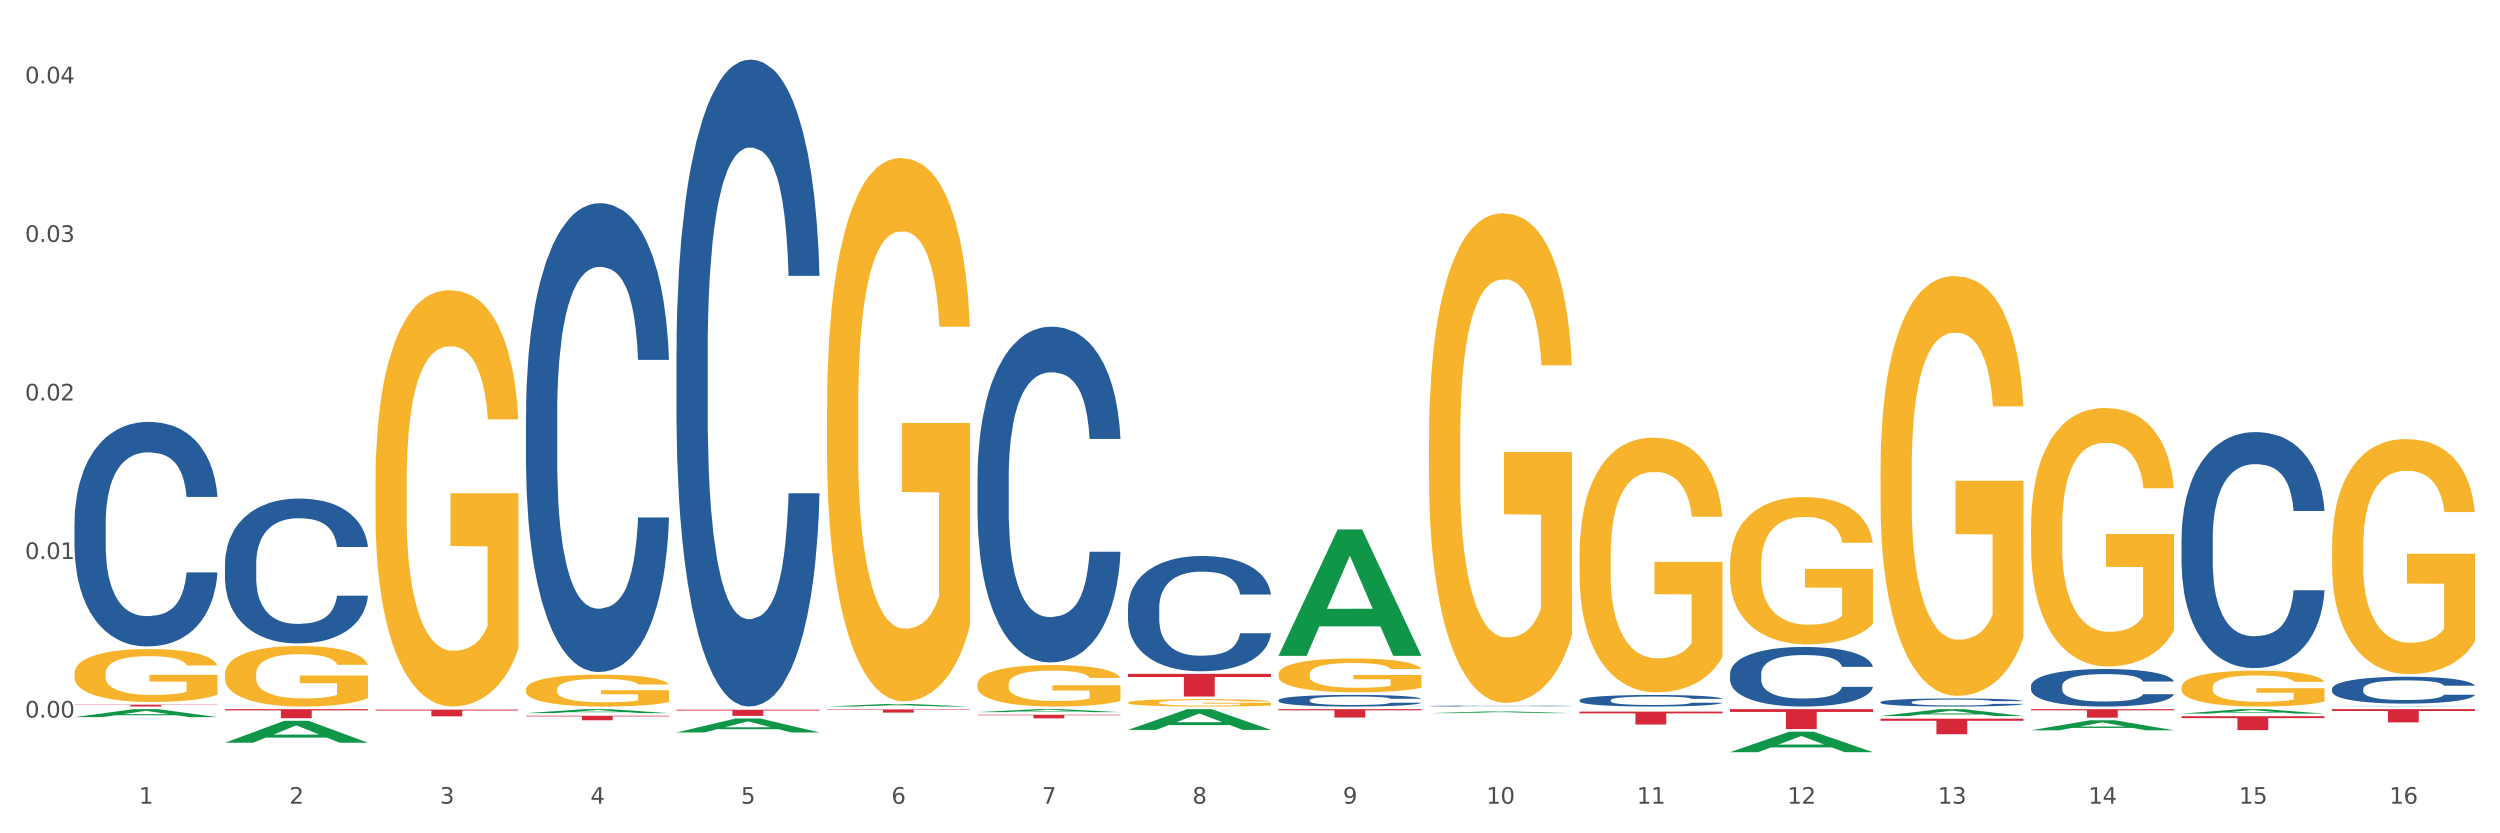 <?xml version="1.0" encoding="utf-8" standalone="no"?>
<!DOCTYPE svg PUBLIC "-//W3C//DTD SVG 1.1//EN"
  "http://www.w3.org/Graphics/SVG/1.1/DTD/svg11.dtd">
<svg xmlns:xlink="http://www.w3.org/1999/xlink" width="1080pt" height="360pt" viewBox="0 0 1080 360" xmlns="http://www.w3.org/2000/svg" version="1.1">
 <rect x="0" y="0" width="1080" height="360" fill="#333333" stroke="none"/>
 <defs>
  <style type="text/css">*{stroke-linejoin: round; stroke-linecap: butt}</style>
 </defs>
 <g id="figure_1">
  <g id="patch_1">
   <path d="M 0 360 
L 1080 360 
L 1080 0 
L 0 0 
z
" style="fill: #ffffff; stroke: #ffffff; stroke-linejoin: miter"/>
  </g>
  <g id="axes_1">
   <g id="matplotlib.axis_1">
    <g id="xtick_1">
     <g id="text_1">
      <!-- 1 -->
      <g style="fill: #4d4d4d" transform="translate(60.004 347.204) scale(0.096 -0.096)">
       <defs>
        <path id="DejaVuSans-31" d="M 794 531 
L 1825 531 
L 1825 4091 
L 703 3866 
L 703 4441 
L 1819 4666 
L 2450 4666 
L 2450 531 
L 3481 531 
L 3481 0 
L 794 0 
L 794 531 
z
" transform="scale(0.016)"/>
       </defs>
       <use xlink:href="#DejaVuSans-31"/>
      </g>
     </g>
    </g>
    <g id="xtick_2">
     <g id="text_2">
      <!-- 2 -->
      <g style="fill: #4d4d4d" transform="translate(125.021 347.204) scale(0.096 -0.096)">
       <defs>
        <path id="DejaVuSans-32" d="M 1228 531 
L 3431 531 
L 3431 0 
L 469 0 
L 469 531 
Q 828 903 1448 1529 
Q 2069 2156 2228 2338 
Q 2531 2678 2651 2914 
Q 2772 3150 2772 3378 
Q 2772 3750 2511 3984 
Q 2250 4219 1831 4219 
Q 1534 4219 1204 4116 
Q 875 4013 500 3803 
L 500 4441 
Q 881 4594 1212 4672 
Q 1544 4750 1819 4750 
Q 2544 4750 2975 4387 
Q 3406 4025 3406 3419 
Q 3406 3131 3298 2873 
Q 3191 2616 2906 2266 
Q 2828 2175 2409 1742 
Q 1991 1309 1228 531 
z
" transform="scale(0.016)"/>
       </defs>
       <use xlink:href="#DejaVuSans-32"/>
      </g>
     </g>
    </g>
    <g id="xtick_3">
     <g id="text_3">
      <!-- 3 -->
      <g style="fill: #4d4d4d" transform="translate(190.039 347.204) scale(0.096 -0.096)">
       <defs>
        <path id="DejaVuSans-33" d="M 2597 2516 
Q 3050 2419 3304 2112 
Q 3559 1806 3559 1356 
Q 3559 666 3084 287 
Q 2609 -91 1734 -91 
Q 1441 -91 1130 -33 
Q 819 25 488 141 
L 488 750 
Q 750 597 1062 519 
Q 1375 441 1716 441 
Q 2309 441 2620 675 
Q 2931 909 2931 1356 
Q 2931 1769 2642 2001 
Q 2353 2234 1838 2234 
L 1294 2234 
L 1294 2753 
L 1863 2753 
Q 2328 2753 2575 2939 
Q 2822 3125 2822 3475 
Q 2822 3834 2567 4026 
Q 2313 4219 1838 4219 
Q 1578 4219 1281 4162 
Q 984 4106 628 3988 
L 628 4550 
Q 988 4650 1302 4700 
Q 1616 4750 1894 4750 
Q 2613 4750 3031 4423 
Q 3450 4097 3450 3541 
Q 3450 3153 3228 2886 
Q 3006 2619 2597 2516 
z
" transform="scale(0.016)"/>
       </defs>
       <use xlink:href="#DejaVuSans-33"/>
      </g>
     </g>
    </g>
    <g id="xtick_4">
     <g id="text_4">
      <!-- 4 -->
      <g style="fill: #4d4d4d" transform="translate(255.056 347.204) scale(0.096 -0.096)">
       <defs>
        <path id="DejaVuSans-34" d="M 2419 4116 
L 825 1625 
L 2419 1625 
L 2419 4116 
z
M 2253 4666 
L 3047 4666 
L 3047 1625 
L 3713 1625 
L 3713 1100 
L 3047 1100 
L 3047 0 
L 2419 0 
L 2419 1100 
L 313 1100 
L 313 1709 
L 2253 4666 
z
" transform="scale(0.016)"/>
       </defs>
       <use xlink:href="#DejaVuSans-34"/>
      </g>
     </g>
    </g>
    <g id="xtick_5">
     <g id="text_5">
      <!-- 5 -->
      <g style="fill: #4d4d4d" transform="translate(320.073 347.204) scale(0.096 -0.096)">
       <defs>
        <path id="DejaVuSans-35" d="M 691 4666 
L 3169 4666 
L 3169 4134 
L 1269 4134 
L 1269 2991 
Q 1406 3038 1543 3061 
Q 1681 3084 1819 3084 
Q 2600 3084 3056 2656 
Q 3513 2228 3513 1497 
Q 3513 744 3044 326 
Q 2575 -91 1722 -91 
Q 1428 -91 1123 -41 
Q 819 9 494 109 
L 494 744 
Q 775 591 1075 516 
Q 1375 441 1709 441 
Q 2250 441 2565 725 
Q 2881 1009 2881 1497 
Q 2881 1984 2565 2268 
Q 2250 2553 1709 2553 
Q 1456 2553 1204 2497 
Q 953 2441 691 2322 
L 691 4666 
z
" transform="scale(0.016)"/>
       </defs>
       <use xlink:href="#DejaVuSans-35"/>
      </g>
     </g>
    </g>
    <g id="xtick_6">
     <g id="text_6">
      <!-- 6 -->
      <g style="fill: #4d4d4d" transform="translate(385.09 347.204) scale(0.096 -0.096)">
       <defs>
        <path id="DejaVuSans-36" d="M 2113 2584 
Q 1688 2584 1439 2293 
Q 1191 2003 1191 1497 
Q 1191 994 1439 701 
Q 1688 409 2113 409 
Q 2538 409 2786 701 
Q 3034 994 3034 1497 
Q 3034 2003 2786 2293 
Q 2538 2584 2113 2584 
z
M 3366 4563 
L 3366 3988 
Q 3128 4100 2886 4159 
Q 2644 4219 2406 4219 
Q 1781 4219 1451 3797 
Q 1122 3375 1075 2522 
Q 1259 2794 1537 2939 
Q 1816 3084 2150 3084 
Q 2853 3084 3261 2657 
Q 3669 2231 3669 1497 
Q 3669 778 3244 343 
Q 2819 -91 2113 -91 
Q 1303 -91 875 529 
Q 447 1150 447 2328 
Q 447 3434 972 4092 
Q 1497 4750 2381 4750 
Q 2619 4750 2861 4703 
Q 3103 4656 3366 4563 
z
" transform="scale(0.016)"/>
       </defs>
       <use xlink:href="#DejaVuSans-36"/>
      </g>
     </g>
    </g>
    <g id="xtick_7">
     <g id="text_7">
      <!-- 7 -->
      <g style="fill: #4d4d4d" transform="translate(450.108 347.204) scale(0.096 -0.096)">
       <defs>
        <path id="DejaVuSans-37" d="M 525 4666 
L 3525 4666 
L 3525 4397 
L 1831 0 
L 1172 0 
L 2766 4134 
L 525 4134 
L 525 4666 
z
" transform="scale(0.016)"/>
       </defs>
       <use xlink:href="#DejaVuSans-37"/>
      </g>
     </g>
    </g>
    <g id="xtick_8">
     <g id="text_8">
      <!-- 8 -->
      <g style="fill: #4d4d4d" transform="translate(515.125 347.204) scale(0.096 -0.096)">
       <defs>
        <path id="DejaVuSans-38" d="M 2034 2216 
Q 1584 2216 1326 1975 
Q 1069 1734 1069 1313 
Q 1069 891 1326 650 
Q 1584 409 2034 409 
Q 2484 409 2743 651 
Q 3003 894 3003 1313 
Q 3003 1734 2745 1975 
Q 2488 2216 2034 2216 
z
M 1403 2484 
Q 997 2584 770 2862 
Q 544 3141 544 3541 
Q 544 4100 942 4425 
Q 1341 4750 2034 4750 
Q 2731 4750 3128 4425 
Q 3525 4100 3525 3541 
Q 3525 3141 3298 2862 
Q 3072 2584 2669 2484 
Q 3125 2378 3379 2068 
Q 3634 1759 3634 1313 
Q 3634 634 3220 271 
Q 2806 -91 2034 -91 
Q 1263 -91 848 271 
Q 434 634 434 1313 
Q 434 1759 690 2068 
Q 947 2378 1403 2484 
z
M 1172 3481 
Q 1172 3119 1398 2916 
Q 1625 2713 2034 2713 
Q 2441 2713 2670 2916 
Q 2900 3119 2900 3481 
Q 2900 3844 2670 4047 
Q 2441 4250 2034 4250 
Q 1625 4250 1398 4047 
Q 1172 3844 1172 3481 
z
" transform="scale(0.016)"/>
       </defs>
       <use xlink:href="#DejaVuSans-38"/>
      </g>
     </g>
    </g>
    <g id="xtick_9">
     <g id="text_9">
      <!-- 9 -->
      <g style="fill: #4d4d4d" transform="translate(580.142 347.204) scale(0.096 -0.096)">
       <defs>
        <path id="DejaVuSans-39" d="M 703 97 
L 703 672 
Q 941 559 1184 500 
Q 1428 441 1663 441 
Q 2288 441 2617 861 
Q 2947 1281 2994 2138 
Q 2813 1869 2534 1725 
Q 2256 1581 1919 1581 
Q 1219 1581 811 2004 
Q 403 2428 403 3163 
Q 403 3881 828 4315 
Q 1253 4750 1959 4750 
Q 2769 4750 3195 4129 
Q 3622 3509 3622 2328 
Q 3622 1225 3098 567 
Q 2575 -91 1691 -91 
Q 1453 -91 1209 -44 
Q 966 3 703 97 
z
M 1959 2075 
Q 2384 2075 2632 2365 
Q 2881 2656 2881 3163 
Q 2881 3666 2632 3958 
Q 2384 4250 1959 4250 
Q 1534 4250 1286 3958 
Q 1038 3666 1038 3163 
Q 1038 2656 1286 2365 
Q 1534 2075 1959 2075 
z
" transform="scale(0.016)"/>
       </defs>
       <use xlink:href="#DejaVuSans-39"/>
      </g>
     </g>
    </g>
    <g id="xtick_10">
     <g id="text_10">
      <!-- 10 -->
      <g style="fill: #4d4d4d" transform="translate(642.105 347.204) scale(0.096 -0.096)">
       <defs>
        <path id="DejaVuSans-30" d="M 2034 4250 
Q 1547 4250 1301 3770 
Q 1056 3291 1056 2328 
Q 1056 1369 1301 889 
Q 1547 409 2034 409 
Q 2525 409 2770 889 
Q 3016 1369 3016 2328 
Q 3016 3291 2770 3770 
Q 2525 4250 2034 4250 
z
M 2034 4750 
Q 2819 4750 3233 4129 
Q 3647 3509 3647 2328 
Q 3647 1150 3233 529 
Q 2819 -91 2034 -91 
Q 1250 -91 836 529 
Q 422 1150 422 2328 
Q 422 3509 836 4129 
Q 1250 4750 2034 4750 
z
" transform="scale(0.016)"/>
       </defs>
       <use xlink:href="#DejaVuSans-31"/>
       <use xlink:href="#DejaVuSans-30" transform="translate(63.623 0)"/>
      </g>
     </g>
    </g>
    <g id="xtick_11">
     <g id="text_11">
      <!-- 11 -->
      <g style="fill: #4d4d4d" transform="translate(707.123 347.204) scale(0.096 -0.096)">
       <use xlink:href="#DejaVuSans-31"/>
       <use xlink:href="#DejaVuSans-31" transform="translate(63.623 0)"/>
      </g>
     </g>
    </g>
    <g id="xtick_12">
     <g id="text_12">
      <!-- 12 -->
      <g style="fill: #4d4d4d" transform="translate(772.14 347.204) scale(0.096 -0.096)">
       <use xlink:href="#DejaVuSans-31"/>
       <use xlink:href="#DejaVuSans-32" transform="translate(63.623 0)"/>
      </g>
     </g>
    </g>
    <g id="xtick_13">
     <g id="text_13">
      <!-- 13 -->
      <g style="fill: #4d4d4d" transform="translate(837.157 347.204) scale(0.096 -0.096)">
       <use xlink:href="#DejaVuSans-31"/>
       <use xlink:href="#DejaVuSans-33" transform="translate(63.623 0)"/>
      </g>
     </g>
    </g>
    <g id="xtick_14">
     <g id="text_14">
      <!-- 14 -->
      <g style="fill: #4d4d4d" transform="translate(902.174 347.204) scale(0.096 -0.096)">
       <use xlink:href="#DejaVuSans-31"/>
       <use xlink:href="#DejaVuSans-34" transform="translate(63.623 0)"/>
      </g>
     </g>
    </g>
    <g id="xtick_15">
     <g id="text_15">
      <!-- 15 -->
      <g style="fill: #4d4d4d" transform="translate(967.192 347.204) scale(0.096 -0.096)">
       <use xlink:href="#DejaVuSans-31"/>
       <use xlink:href="#DejaVuSans-35" transform="translate(63.623 0)"/>
      </g>
     </g>
    </g>
    <g id="xtick_16">
     <g id="text_16">
      <!-- 16 -->
      <g style="fill: #4d4d4d" transform="translate(1032.209 347.204) scale(0.096 -0.096)">
       <use xlink:href="#DejaVuSans-31"/>
       <use xlink:href="#DejaVuSans-36" transform="translate(63.623 0)"/>
      </g>
     </g>
    </g>
    <g id="xtick_17"/>
    <g id="xtick_18"/>
    <g id="xtick_19"/>
    <g id="xtick_20"/>
    <g id="xtick_21"/>
    <g id="xtick_22"/>
    <g id="xtick_23"/>
    <g id="xtick_24"/>
    <g id="xtick_25"/>
    <g id="xtick_26"/>
    <g id="xtick_27"/>
    <g id="xtick_28"/>
    <g id="xtick_29"/>
    <g id="xtick_30"/>
    <g id="xtick_31"/>
   </g>
   <g id="matplotlib.axis_2">
    <g id="ytick_1">
     <g id="text_17">
      <!-- 0.00 -->
      <g style="fill: #4d4d4d" transform="translate(10.8 309.996) scale(0.096 -0.096)">
       <defs>
        <path id="DejaVuSans-2e" d="M 684 794 
L 1344 794 
L 1344 0 
L 684 0 
L 684 794 
z
" transform="scale(0.016)"/>
       </defs>
       <use xlink:href="#DejaVuSans-30"/>
       <use xlink:href="#DejaVuSans-2e" transform="translate(63.623 0)"/>
       <use xlink:href="#DejaVuSans-30" transform="translate(95.41 0)"/>
       <use xlink:href="#DejaVuSans-30" transform="translate(159.033 0)"/>
      </g>
     </g>
    </g>
    <g id="ytick_2">
     <g id="text_18">
      <!-- 0.01 -->
      <g style="fill: #4d4d4d" transform="translate(10.8 241.496) scale(0.096 -0.096)">
       <use xlink:href="#DejaVuSans-30"/>
       <use xlink:href="#DejaVuSans-2e" transform="translate(63.623 0)"/>
       <use xlink:href="#DejaVuSans-30" transform="translate(95.41 0)"/>
       <use xlink:href="#DejaVuSans-31" transform="translate(159.033 0)"/>
      </g>
     </g>
    </g>
    <g id="ytick_3">
     <g id="text_19">
      <!-- 0.02 -->
      <g style="fill: #4d4d4d" transform="translate(10.8 172.995) scale(0.096 -0.096)">
       <use xlink:href="#DejaVuSans-30"/>
       <use xlink:href="#DejaVuSans-2e" transform="translate(63.623 0)"/>
       <use xlink:href="#DejaVuSans-30" transform="translate(95.41 0)"/>
       <use xlink:href="#DejaVuSans-32" transform="translate(159.033 0)"/>
      </g>
     </g>
    </g>
    <g id="ytick_4">
     <g id="text_20">
      <!-- 0.03 -->
      <g style="fill: #4d4d4d" transform="translate(10.8 104.495) scale(0.096 -0.096)">
       <use xlink:href="#DejaVuSans-30"/>
       <use xlink:href="#DejaVuSans-2e" transform="translate(63.623 0)"/>
       <use xlink:href="#DejaVuSans-30" transform="translate(95.41 0)"/>
       <use xlink:href="#DejaVuSans-33" transform="translate(159.033 0)"/>
      </g>
     </g>
    </g>
    <g id="ytick_5">
     <g id="text_21">
      <!-- 0.04 -->
      <g style="fill: #4d4d4d" transform="translate(10.8 35.995) scale(0.096 -0.096)">
       <use xlink:href="#DejaVuSans-30"/>
       <use xlink:href="#DejaVuSans-2e" transform="translate(63.623 0)"/>
       <use xlink:href="#DejaVuSans-30" transform="translate(95.41 0)"/>
       <use xlink:href="#DejaVuSans-34" transform="translate(159.033 0)"/>
      </g>
     </g>
    </g>
    <g id="ytick_6"/>
    <g id="ytick_7"/>
    <g id="ytick_8"/>
    <g id="ytick_9"/>
   </g>
   <g id="PolyCollection_1">
    <path d="M 32.175 309.79 
L 32.239 309.787 
L 57.709 306.352 
L 68.28 306.349 
L 93.941 309.797 
L 81.715 309.797 
L 76.176 308.994 
L 49.877 308.994 
L 49.686 309.007 
L 44.337 309.797 
L 32.175 309.797 
L 32.175 309.79 
L 53.188 308.514 
L 72.864 308.511 
L 63.122 307.083 
L 62.995 307.077 
L 62.867 307.087 
L 53.125 308.511 
L 53.188 308.514 
L 32.175 309.79 
z
" clip-path="url(#p1c146ccd48)" style="fill: #109648"/>
    <path d="M 487.296 291.116 
L 549.062 291.116 
L 549.062 292.477 
L 524.765 292.486 
L 524.765 300.908 
L 511.446 300.908 
L 511.446 292.486 
L 487.296 292.477 
L 487.296 291.125 
L 487.296 291.116 
z
" clip-path="url(#p1c146ccd48)" style="fill: #d62839"/>
    <path d="M 552.313 306.349 
L 614.079 306.349 
L 614.079 306.851 
L 589.783 306.855 
L 589.783 309.967 
L 576.463 309.967 
L 576.463 306.855 
L 552.313 306.851 
L 552.313 306.352 
L 552.313 306.349 
z
" clip-path="url(#p1c146ccd48)" style="fill: #d62839"/>
    <path d="M 682.347 307.408 
L 744.114 307.408 
L 744.114 308.185 
L 719.817 308.19 
L 719.817 312.996 
L 706.498 312.996 
L 706.498 308.19 
L 682.347 308.185 
L 682.347 307.413 
L 682.347 307.408 
z
" clip-path="url(#p1c146ccd48)" style="fill: #d62839"/>
    <path d="M 747.365 306.349 
L 809.131 306.349 
L 809.131 307.546 
L 784.834 307.554 
L 784.834 314.966 
L 771.515 314.966 
L 771.515 307.554 
L 747.365 307.546 
L 747.365 306.357 
L 747.365 306.349 
z
" clip-path="url(#p1c146ccd48)" style="fill: #d62839"/>
    <path d="M 812.382 310.456 
L 874.148 310.456 
L 874.148 311.388 
L 849.852 311.394 
L 849.852 317.16 
L 836.532 317.16 
L 836.532 311.394 
L 812.382 311.388 
L 812.382 310.463 
L 812.382 310.456 
z
" clip-path="url(#p1c146ccd48)" style="fill: #d62839"/>
    <path d="M 877.399 306.349 
L 939.166 306.349 
L 939.166 306.859 
L 914.869 306.862 
L 914.869 310.019 
L 901.549 310.019 
L 901.549 306.862 
L 877.399 306.859 
L 877.399 306.352 
L 877.399 306.349 
z
" clip-path="url(#p1c146ccd48)" style="fill: #d62839"/>
    <path d="M 1007.434 306.349 
L 1069.2 306.349 
L 1069.2 307.146 
L 1044.903 307.152 
L 1044.903 312.09 
L 1031.584 312.09 
L 1031.584 307.152 
L 1007.434 307.146 
L 1007.434 306.354 
L 1007.434 306.349 
z
" clip-path="url(#p1c146ccd48)" style="fill: #d62839"/>
    <path d="M 942.416 296.895 
L 942.489 296.881 
L 942.489 296.371 
L 942.635 295.933 
L 943.364 294.872 
L 944.458 293.995 
L 945.26 293.528 
L 946.063 293.146 
L 947.011 292.764 
L 948.177 292.368 
L 950.292 291.788 
L 951.605 291.491 
L 953.209 291.18 
L 956.126 290.728 
L 958.241 290.473 
L 960.429 290.261 
L 964.002 290.006 
L 966.335 289.893 
L 968.815 289.808 
L 971.805 289.752 
L 974.065 289.737 
L 979.024 289.78 
L 983.254 289.907 
L 985.296 290.006 
L 987.921 290.176 
L 989.306 290.289 
L 991.567 290.515 
L 993.901 290.812 
L 995.505 291.067 
L 997.911 291.548 
L 999.734 292.029 
L 1001.412 292.623 
L 1002.287 293.033 
L 1002.943 293.415 
L 1003.526 293.854 
L 1004.11 294.547 
L 990.984 294.547 
L 990.473 294.052 
L 989.671 293.585 
L 988.504 293.132 
L 987.483 292.849 
L 985.733 292.496 
L 984.129 292.269 
L 982.451 292.1 
L 980.41 291.958 
L 978.805 291.887 
L 976.545 291.831 
L 972.096 291.845 
L 969.106 291.958 
L 967.065 292.1 
L 965.752 292.227 
L 964.585 292.368 
L 963.273 292.566 
L 961.741 292.863 
L 960.647 293.132 
L 959.553 293.472 
L 958.678 293.811 
L 957.876 294.207 
L 957.22 294.632 
L 956.709 295.07 
L 956.272 295.608 
L 955.907 296.499 
L 955.907 298.437 
L 956.053 298.875 
L 956.418 299.455 
L 956.855 299.894 
L 957.585 300.417 
L 958.241 300.771 
L 959.481 301.28 
L 960.866 301.704 
L 961.96 301.973 
L 963.054 302.199 
L 964.95 302.51 
L 967.065 302.765 
L 968.888 302.921 
L 971.367 303.062 
L 973.044 303.119 
L 974.503 303.147 
L 978.076 303.147 
L 980.628 303.104 
L 983.472 303.005 
L 985.66 302.878 
L 987.483 302.723 
L 989.525 302.468 
L 990.838 302.227 
L 990.838 299.271 
L 974.795 299.257 
L 974.795 297.291 
L 1004.183 297.291 
L 1004.183 303.062 
L 1002.943 303.359 
L 1001.558 303.628 
L 1000.099 303.868 
L 997.911 304.165 
L 995.286 304.448 
L 992.953 304.646 
L 990.473 304.816 
L 987.556 304.972 
L 983.764 305.113 
L 981.431 305.17 
L 978.514 305.212 
L 975.086 305.226 
L 972.096 305.198 
L 969.179 305.127 
L 966.117 305 
L 963.127 304.816 
L 960.866 304.632 
L 958.605 304.406 
L 956.199 304.109 
L 954.303 303.826 
L 952.844 303.571 
L 951.24 303.246 
L 949.49 302.822 
L 948.177 302.44 
L 947.011 302.044 
L 945.771 301.534 
L 944.896 301.096 
L 944.021 300.544 
L 943.51 300.134 
L 942.927 299.497 
L 942.489 298.606 
L 942.416 296.895 
z
" clip-path="url(#p1c146ccd48)" style="fill: #f7b32b"/>
    <path d="M 422.278 308.77 
L 484.045 308.77 
L 484.045 308.985 
L 459.748 308.987 
L 459.748 310.319 
L 446.429 310.319 
L 446.429 308.987 
L 422.278 308.985 
L 422.278 308.772 
L 422.278 308.77 
z
" clip-path="url(#p1c146ccd48)" style="fill: #d62839"/>
    <path d="M 877.399 227.845 
L 877.472 227.743 
L 877.472 224.072 
L 877.618 220.912 
L 878.347 213.265 
L 879.441 206.944 
L 880.243 203.58 
L 881.045 200.827 
L 881.993 198.074 
L 883.16 195.219 
L 885.275 191.039 
L 886.588 188.898 
L 888.192 186.655 
L 891.109 183.393 
L 893.224 181.558 
L 895.411 180.028 
L 898.985 178.193 
L 901.318 177.378 
L 903.798 176.766 
L 906.787 176.358 
L 909.048 176.256 
L 914.007 176.562 
L 918.236 177.48 
L 920.278 178.193 
L 922.904 179.417 
L 924.289 180.232 
L 926.55 181.864 
L 928.883 184.005 
L 930.488 185.84 
L 932.894 189.306 
L 934.717 192.773 
L 936.394 197.055 
L 937.27 200.011 
L 937.926 202.764 
L 938.509 205.925 
L 939.093 210.92 
L 925.966 210.92 
L 925.456 207.352 
L 924.654 203.987 
L 923.487 200.725 
L 922.466 198.686 
L 920.716 196.137 
L 919.111 194.506 
L 917.434 193.282 
L 915.392 192.263 
L 913.788 191.753 
L 911.527 191.345 
L 907.079 191.447 
L 904.089 192.263 
L 902.047 193.282 
L 900.735 194.2 
L 899.568 195.219 
L 898.255 196.647 
L 896.724 198.788 
L 895.63 200.725 
L 894.536 203.172 
L 893.661 205.619 
L 892.859 208.473 
L 892.203 211.532 
L 891.692 214.693 
L 891.255 218.567 
L 890.89 224.99 
L 890.89 238.957 
L 891.036 242.118 
L 891.4 246.298 
L 891.838 249.459 
L 892.567 253.231 
L 893.224 255.78 
L 894.463 259.45 
L 895.849 262.509 
L 896.943 264.446 
L 898.037 266.077 
L 899.933 268.32 
L 902.047 270.155 
L 903.87 271.277 
L 906.35 272.296 
L 908.027 272.704 
L 909.486 272.908 
L 913.059 272.908 
L 915.611 272.602 
L 918.455 271.888 
L 920.643 270.971 
L 922.466 269.849 
L 924.508 268.014 
L 925.82 266.281 
L 925.82 244.973 
L 909.777 244.871 
L 909.777 230.699 
L 939.166 230.699 
L 939.166 272.296 
L 937.926 274.437 
L 936.54 276.374 
L 935.082 278.107 
L 932.894 280.248 
L 930.269 282.288 
L 927.935 283.715 
L 925.456 284.938 
L 922.539 286.06 
L 918.747 287.079 
L 916.413 287.487 
L 913.496 287.793 
L 910.069 287.895 
L 907.079 287.691 
L 904.162 287.181 
L 901.099 286.264 
L 898.109 284.938 
L 895.849 283.613 
L 893.588 281.982 
L 891.182 279.841 
L 889.286 277.802 
L 887.827 275.966 
L 886.223 273.621 
L 884.473 270.563 
L 883.16 267.81 
L 881.993 264.955 
L 880.754 261.285 
L 879.879 258.125 
L 879.003 254.148 
L 878.493 251.192 
L 877.91 246.604 
L 877.472 240.181 
L 877.399 227.845 
z
" clip-path="url(#p1c146ccd48)" style="fill: #f7b32b"/>
    <path d="M 747.365 244.142 
L 747.438 244.084 
L 747.438 241.993 
L 747.583 240.192 
L 748.313 235.835 
L 749.407 232.233 
L 750.209 230.316 
L 751.011 228.747 
L 751.959 227.178 
L 753.126 225.552 
L 755.24 223.17 
L 756.553 221.95 
L 758.157 220.672 
L 761.074 218.813 
L 763.189 217.767 
L 765.377 216.895 
L 768.95 215.85 
L 771.284 215.385 
L 773.763 215.036 
L 776.753 214.804 
L 779.014 214.746 
L 783.972 214.92 
L 788.202 215.443 
L 790.244 215.85 
L 792.869 216.547 
L 794.255 217.012 
L 796.515 217.941 
L 798.849 219.161 
L 800.453 220.207 
L 802.86 222.182 
L 804.683 224.157 
L 806.36 226.597 
L 807.235 228.282 
L 807.891 229.851 
L 808.475 231.652 
L 809.058 234.499 
L 795.932 234.499 
L 795.421 232.465 
L 794.619 230.548 
L 793.452 228.689 
L 792.432 227.527 
L 790.681 226.075 
L 789.077 225.145 
L 787.4 224.448 
L 785.358 223.867 
L 783.754 223.577 
L 781.493 223.344 
L 777.045 223.402 
L 774.055 223.867 
L 772.013 224.448 
L 770.7 224.971 
L 769.533 225.552 
L 768.221 226.365 
L 766.689 227.585 
L 765.596 228.689 
L 764.502 230.083 
L 763.627 231.478 
L 762.824 233.104 
L 762.168 234.847 
L 761.658 236.648 
L 761.22 238.856 
L 760.856 242.516 
L 760.856 250.475 
L 761.001 252.276 
L 761.366 254.658 
L 761.804 256.459 
L 762.533 258.608 
L 763.189 260.061 
L 764.429 262.152 
L 765.814 263.895 
L 766.908 264.999 
L 768.002 265.928 
L 769.898 267.206 
L 772.013 268.252 
L 773.836 268.891 
L 776.315 269.472 
L 777.993 269.705 
L 779.451 269.821 
L 783.024 269.821 
L 785.577 269.646 
L 788.421 269.24 
L 790.608 268.717 
L 792.432 268.078 
L 794.473 267.032 
L 795.786 266.045 
L 795.786 253.903 
L 779.743 253.844 
L 779.743 245.769 
L 809.131 245.769 
L 809.131 269.472 
L 807.891 270.692 
L 806.506 271.796 
L 805.047 272.784 
L 802.86 274.004 
L 800.234 275.166 
L 797.901 275.979 
L 795.421 276.676 
L 792.504 277.315 
L 788.712 277.896 
L 786.379 278.128 
L 783.462 278.303 
L 780.034 278.361 
L 777.045 278.245 
L 774.128 277.954 
L 771.065 277.431 
L 768.075 276.676 
L 765.814 275.921 
L 763.554 274.991 
L 761.147 273.771 
L 759.251 272.609 
L 757.793 271.564 
L 756.188 270.227 
L 754.438 268.485 
L 753.126 266.916 
L 751.959 265.289 
L 750.719 263.198 
L 749.844 261.397 
L 748.969 259.131 
L 748.459 257.446 
L 747.875 254.832 
L 747.438 251.172 
L 747.365 244.142 
z
" clip-path="url(#p1c146ccd48)" style="fill: #f7b32b"/>
    <path d="M 682.347 239.909 
L 682.42 239.809 
L 682.42 236.191 
L 682.566 233.075 
L 683.295 225.537 
L 684.389 219.306 
L 685.191 215.989 
L 685.994 213.276 
L 686.942 210.562 
L 688.108 207.748 
L 690.223 203.627 
L 691.536 201.517 
L 693.14 199.306 
L 696.057 196.09 
L 698.172 194.28 
L 700.36 192.773 
L 703.933 190.964 
L 706.266 190.16 
L 708.746 189.557 
L 711.736 189.155 
L 713.996 189.054 
L 718.955 189.356 
L 723.185 190.26 
L 725.227 190.964 
L 727.852 192.17 
L 729.237 192.974 
L 731.498 194.582 
L 733.832 196.693 
L 735.436 198.502 
L 737.842 201.919 
L 739.665 205.336 
L 741.343 209.557 
L 742.218 212.472 
L 742.874 215.185 
L 743.457 218.301 
L 744.041 223.226 
L 730.915 223.226 
L 730.404 219.708 
L 729.602 216.391 
L 728.435 213.175 
L 727.414 211.165 
L 725.664 208.653 
L 724.06 207.045 
L 722.383 205.838 
L 720.341 204.833 
L 718.736 204.331 
L 716.476 203.929 
L 712.027 204.029 
L 709.037 204.833 
L 706.996 205.838 
L 705.683 206.743 
L 704.516 207.748 
L 703.204 209.155 
L 701.672 211.266 
L 700.578 213.175 
L 699.484 215.587 
L 698.609 217.999 
L 697.807 220.814 
L 697.151 223.829 
L 696.64 226.944 
L 696.203 230.764 
L 695.838 237.095 
L 695.838 250.864 
L 695.984 253.98 
L 696.349 258.101 
L 696.786 261.216 
L 697.516 264.935 
L 698.172 267.448 
L 699.412 271.066 
L 700.797 274.081 
L 701.891 275.99 
L 702.985 277.598 
L 704.881 279.81 
L 706.996 281.619 
L 708.819 282.724 
L 711.298 283.729 
L 712.975 284.131 
L 714.434 284.332 
L 718.007 284.332 
L 720.559 284.031 
L 723.403 283.327 
L 725.591 282.423 
L 727.414 281.317 
L 729.456 279.508 
L 730.769 277.799 
L 730.769 256.794 
L 714.726 256.694 
L 714.726 242.724 
L 744.114 242.724 
L 744.114 283.729 
L 742.874 285.84 
L 741.489 287.749 
L 740.03 289.458 
L 737.842 291.569 
L 735.217 293.579 
L 732.884 294.986 
L 730.404 296.192 
L 727.487 297.297 
L 723.695 298.302 
L 721.362 298.704 
L 718.445 299.006 
L 715.017 299.106 
L 712.027 298.905 
L 709.11 298.403 
L 706.048 297.498 
L 703.058 296.192 
L 700.797 294.885 
L 698.536 293.277 
L 696.13 291.167 
L 694.234 289.156 
L 692.776 287.347 
L 691.171 285.036 
L 689.421 282.021 
L 688.108 279.307 
L 686.942 276.493 
L 685.702 272.875 
L 684.827 269.759 
L 683.952 265.839 
L 683.441 262.925 
L 682.858 258.402 
L 682.42 252.07 
L 682.347 239.909 
z
" clip-path="url(#p1c146ccd48)" style="fill: #f7b32b"/>
    <path d="M 617.33 189.896 
L 617.403 189.702 
L 617.403 182.747 
L 617.549 176.757 
L 618.278 162.267 
L 619.372 150.288 
L 620.174 143.912 
L 620.976 138.695 
L 621.924 133.478 
L 623.091 128.068 
L 625.206 120.147 
L 626.519 116.089 
L 628.123 111.839 
L 631.04 105.656 
L 633.155 102.178 
L 635.342 99.28 
L 638.916 95.802 
L 641.249 94.257 
L 643.729 93.097 
L 646.718 92.325 
L 648.979 92.131 
L 653.938 92.711 
L 658.167 94.45 
L 660.209 95.802 
L 662.835 98.121 
L 664.22 99.667 
L 666.481 102.758 
L 668.814 106.815 
L 670.419 110.293 
L 672.825 116.862 
L 674.648 123.431 
L 676.325 131.546 
L 677.201 137.149 
L 677.857 142.366 
L 678.44 148.355 
L 679.024 157.823 
L 665.897 157.823 
L 665.387 151.06 
L 664.585 144.684 
L 663.418 138.502 
L 662.397 134.638 
L 660.647 129.807 
L 659.043 126.716 
L 657.365 124.397 
L 655.323 122.465 
L 653.719 121.499 
L 651.458 120.726 
L 647.01 120.92 
L 644.02 122.465 
L 641.978 124.397 
L 640.666 126.136 
L 639.499 128.068 
L 638.186 130.773 
L 636.655 134.831 
L 635.561 138.502 
L 634.467 143.139 
L 633.592 147.776 
L 632.79 153.186 
L 632.134 158.982 
L 631.623 164.972 
L 631.186 172.314 
L 630.821 184.486 
L 630.821 210.956 
L 630.967 216.945 
L 631.332 224.867 
L 631.769 230.856 
L 632.498 238.005 
L 633.155 242.835 
L 634.394 249.791 
L 635.78 255.587 
L 636.874 259.258 
L 637.968 262.35 
L 639.864 266.6 
L 641.978 270.078 
L 643.801 272.203 
L 646.281 274.135 
L 647.958 274.908 
L 649.417 275.295 
L 652.99 275.295 
L 655.542 274.715 
L 658.386 273.362 
L 660.574 271.624 
L 662.397 269.498 
L 664.439 266.02 
L 665.752 262.736 
L 665.752 222.355 
L 649.708 222.162 
L 649.708 195.306 
L 679.097 195.306 
L 679.097 274.135 
L 677.857 278.193 
L 676.471 281.864 
L 675.013 285.148 
L 672.825 289.206 
L 670.2 293.07 
L 667.866 295.775 
L 665.387 298.093 
L 662.47 300.219 
L 658.678 302.151 
L 656.344 302.924 
L 653.427 303.503 
L 650 303.696 
L 647.01 303.31 
L 644.093 302.344 
L 641.03 300.605 
L 638.041 298.093 
L 635.78 295.582 
L 633.519 292.49 
L 631.113 288.433 
L 629.217 284.569 
L 627.758 281.091 
L 626.154 276.647 
L 624.404 270.851 
L 623.091 265.634 
L 621.924 260.224 
L 620.685 253.269 
L 619.81 247.279 
L 618.934 239.744 
L 618.424 234.141 
L 617.841 225.446 
L 617.403 213.274 
L 617.33 189.896 
z
" clip-path="url(#p1c146ccd48)" style="fill: #f7b32b"/>
    <path d="M 552.313 291.216 
L 552.386 291.203 
L 552.386 290.722 
L 552.532 290.309 
L 553.261 289.308 
L 554.355 288.481 
L 555.157 288.04 
L 555.959 287.68 
L 556.907 287.32 
L 558.074 286.946 
L 560.189 286.399 
L 561.501 286.119 
L 563.106 285.825 
L 566.023 285.398 
L 568.137 285.158 
L 570.325 284.958 
L 573.898 284.717 
L 576.232 284.611 
L 578.711 284.531 
L 581.701 284.477 
L 583.962 284.464 
L 588.921 284.504 
L 593.15 284.624 
L 595.192 284.717 
L 597.817 284.878 
L 599.203 284.984 
L 601.464 285.198 
L 603.797 285.478 
L 605.401 285.718 
L 607.808 286.172 
L 609.631 286.626 
L 611.308 287.186 
L 612.183 287.573 
L 612.84 287.933 
L 613.423 288.347 
L 614.006 289.001 
L 600.88 289.001 
L 600.37 288.534 
L 599.567 288.094 
L 598.401 287.667 
L 597.38 287.4 
L 595.63 287.066 
L 594.025 286.853 
L 592.348 286.692 
L 590.306 286.559 
L 588.702 286.492 
L 586.441 286.439 
L 581.993 286.452 
L 579.003 286.559 
L 576.961 286.692 
L 575.649 286.813 
L 574.482 286.946 
L 573.169 287.133 
L 571.638 287.413 
L 570.544 287.667 
L 569.45 287.987 
L 568.575 288.307 
L 567.773 288.681 
L 567.116 289.081 
L 566.606 289.495 
L 566.168 290.002 
L 565.804 290.842 
L 565.804 292.671 
L 565.95 293.084 
L 566.314 293.631 
L 566.752 294.045 
L 567.481 294.539 
L 568.137 294.872 
L 569.377 295.353 
L 570.763 295.753 
L 571.856 296.007 
L 572.95 296.22 
L 574.846 296.514 
L 576.961 296.754 
L 578.784 296.901 
L 581.264 297.034 
L 582.941 297.088 
L 584.399 297.114 
L 587.973 297.114 
L 590.525 297.074 
L 593.369 296.981 
L 595.557 296.861 
L 597.38 296.714 
L 599.422 296.474 
L 600.734 296.247 
L 600.734 293.458 
L 584.691 293.445 
L 584.691 291.59 
L 614.079 291.59 
L 614.079 297.034 
L 612.84 297.315 
L 611.454 297.568 
L 609.996 297.795 
L 607.808 298.075 
L 605.183 298.342 
L 602.849 298.529 
L 600.37 298.689 
L 597.453 298.836 
L 593.661 298.969 
L 591.327 299.023 
L 588.41 299.063 
L 584.983 299.076 
L 581.993 299.049 
L 579.076 298.983 
L 576.013 298.862 
L 573.023 298.689 
L 570.763 298.516 
L 568.502 298.302 
L 566.096 298.022 
L 564.199 297.755 
L 562.741 297.515 
L 561.137 297.208 
L 559.387 296.807 
L 558.074 296.447 
L 556.907 296.073 
L 555.667 295.593 
L 554.792 295.179 
L 553.917 294.659 
L 553.407 294.272 
L 552.823 293.672 
L 552.386 292.831 
L 552.313 291.216 
z
" clip-path="url(#p1c146ccd48)" style="fill: #f7b32b"/>
    <path d="M 487.296 303.507 
L 487.369 303.504 
L 487.369 303.399 
L 487.514 303.309 
L 488.244 303.09 
L 489.338 302.909 
L 490.14 302.813 
L 490.942 302.734 
L 491.89 302.655 
L 493.057 302.573 
L 495.171 302.454 
L 496.484 302.392 
L 498.088 302.328 
L 501.005 302.235 
L 503.12 302.182 
L 505.308 302.138 
L 508.881 302.086 
L 511.215 302.062 
L 513.694 302.045 
L 516.684 302.033 
L 518.945 302.03 
L 523.903 302.039 
L 528.133 302.065 
L 530.175 302.086 
L 532.8 302.121 
L 534.186 302.144 
L 536.446 302.191 
L 538.78 302.252 
L 540.384 302.305 
L 542.791 302.404 
L 544.614 302.503 
L 546.291 302.626 
L 547.166 302.71 
L 547.822 302.789 
L 548.406 302.88 
L 548.989 303.023 
L 535.863 303.023 
L 535.352 302.921 
L 534.55 302.824 
L 533.383 302.731 
L 532.363 302.672 
L 530.612 302.599 
L 529.008 302.553 
L 527.331 302.518 
L 525.289 302.489 
L 523.685 302.474 
L 521.424 302.462 
L 516.976 302.465 
L 513.986 302.489 
L 511.944 302.518 
L 510.631 302.544 
L 509.464 302.573 
L 508.152 302.614 
L 506.62 302.675 
L 505.527 302.731 
L 504.433 302.801 
L 503.558 302.871 
L 502.756 302.953 
L 502.099 303.04 
L 501.589 303.131 
L 501.151 303.242 
L 500.787 303.425 
L 500.787 303.825 
L 500.932 303.916 
L 501.297 304.035 
L 501.735 304.126 
L 502.464 304.234 
L 503.12 304.307 
L 504.36 304.412 
L 505.745 304.499 
L 506.839 304.555 
L 507.933 304.602 
L 509.829 304.666 
L 511.944 304.718 
L 513.767 304.75 
L 516.246 304.78 
L 517.924 304.791 
L 519.382 304.797 
L 522.955 304.797 
L 525.508 304.788 
L 528.352 304.768 
L 530.539 304.742 
L 532.363 304.71 
L 534.404 304.657 
L 535.717 304.607 
L 535.717 303.997 
L 519.674 303.995 
L 519.674 303.589 
L 549.062 303.589 
L 549.062 304.78 
L 547.822 304.841 
L 546.437 304.896 
L 544.978 304.946 
L 542.791 305.007 
L 540.165 305.066 
L 537.832 305.107 
L 535.352 305.142 
L 532.435 305.174 
L 528.643 305.203 
L 526.31 305.215 
L 523.393 305.223 
L 519.966 305.226 
L 516.976 305.22 
L 514.059 305.206 
L 510.996 305.18 
L 508.006 305.142 
L 505.745 305.104 
L 503.485 305.057 
L 501.078 304.996 
L 499.182 304.937 
L 497.724 304.885 
L 496.119 304.818 
L 494.369 304.73 
L 493.057 304.651 
L 491.89 304.57 
L 490.65 304.464 
L 489.775 304.374 
L 488.9 304.26 
L 488.39 304.176 
L 487.806 304.044 
L 487.369 303.86 
L 487.296 303.507 
z
" clip-path="url(#p1c146ccd48)" style="fill: #f7b32b"/>
    <path d="M 422.278 295.578 
L 422.351 295.562 
L 422.351 294.972 
L 422.497 294.465 
L 423.226 293.236 
L 424.32 292.221 
L 425.122 291.68 
L 425.925 291.238 
L 426.873 290.796 
L 428.039 290.337 
L 430.154 289.665 
L 431.467 289.321 
L 433.071 288.961 
L 435.988 288.437 
L 438.103 288.142 
L 440.291 287.896 
L 443.864 287.602 
L 446.197 287.47 
L 448.677 287.372 
L 451.667 287.307 
L 453.927 287.29 
L 458.886 287.339 
L 463.116 287.487 
L 465.158 287.602 
L 467.783 287.798 
L 469.168 287.929 
L 471.429 288.191 
L 473.763 288.535 
L 475.367 288.83 
L 477.773 289.387 
L 479.596 289.944 
L 481.274 290.632 
L 482.149 291.107 
L 482.805 291.549 
L 483.389 292.057 
L 483.972 292.859 
L 470.846 292.859 
L 470.335 292.286 
L 469.533 291.746 
L 468.366 291.221 
L 467.345 290.894 
L 465.595 290.484 
L 463.991 290.222 
L 462.314 290.026 
L 460.272 289.862 
L 458.667 289.78 
L 456.407 289.715 
L 451.958 289.731 
L 448.969 289.862 
L 446.927 290.026 
L 445.614 290.173 
L 444.447 290.337 
L 443.135 290.566 
L 441.603 290.91 
L 440.509 291.221 
L 439.416 291.615 
L 438.54 292.008 
L 437.738 292.466 
L 437.082 292.958 
L 436.571 293.465 
L 436.134 294.088 
L 435.769 295.12 
L 435.769 297.364 
L 435.915 297.872 
L 436.28 298.543 
L 436.717 299.051 
L 437.447 299.657 
L 438.103 300.067 
L 439.343 300.656 
L 440.728 301.148 
L 441.822 301.459 
L 442.916 301.721 
L 444.812 302.081 
L 446.927 302.376 
L 448.75 302.556 
L 451.229 302.72 
L 452.906 302.786 
L 454.365 302.818 
L 457.938 302.818 
L 460.49 302.769 
L 463.334 302.655 
L 465.522 302.507 
L 467.345 302.327 
L 469.387 302.032 
L 470.7 301.754 
L 470.7 298.33 
L 454.657 298.314 
L 454.657 296.037 
L 484.045 296.037 
L 484.045 302.72 
L 482.805 303.064 
L 481.42 303.375 
L 479.961 303.654 
L 477.773 303.998 
L 475.148 304.325 
L 472.815 304.555 
L 470.335 304.751 
L 467.418 304.931 
L 463.626 305.095 
L 461.293 305.161 
L 458.376 305.21 
L 454.948 305.226 
L 451.958 305.193 
L 449.041 305.112 
L 445.979 304.964 
L 442.989 304.751 
L 440.728 304.538 
L 438.468 304.276 
L 436.061 303.932 
L 434.165 303.605 
L 432.707 303.31 
L 431.102 302.933 
L 429.352 302.442 
L 428.039 301.999 
L 426.873 301.541 
L 425.633 300.951 
L 424.758 300.443 
L 423.883 299.804 
L 423.372 299.329 
L 422.789 298.592 
L 422.351 297.56 
L 422.278 295.578 
z
" clip-path="url(#p1c146ccd48)" style="fill: #f7b32b"/>
    <path d="M 357.261 176.738 
L 357.334 176.524 
L 357.334 168.807 
L 357.48 162.161 
L 358.209 146.084 
L 359.303 132.794 
L 360.105 125.72 
L 360.907 119.932 
L 361.855 114.145 
L 363.022 108.142 
L 365.137 99.354 
L 366.45 94.852 
L 368.054 90.136 
L 370.971 83.277 
L 373.086 79.418 
L 375.273 76.203 
L 378.847 72.344 
L 381.18 70.629 
L 383.66 69.343 
L 386.649 68.486 
L 388.91 68.271 
L 393.869 68.914 
L 398.098 70.844 
L 400.14 72.344 
L 402.766 74.917 
L 404.151 76.631 
L 406.412 80.061 
L 408.745 84.563 
L 410.35 88.421 
L 412.756 95.71 
L 414.579 102.998 
L 416.256 112.001 
L 417.132 118.217 
L 417.788 124.005 
L 418.371 130.65 
L 418.955 141.154 
L 405.828 141.154 
L 405.318 133.651 
L 404.516 126.578 
L 403.349 119.718 
L 402.328 115.431 
L 400.578 110.072 
L 398.974 106.642 
L 397.296 104.07 
L 395.254 101.926 
L 393.65 100.854 
L 391.39 99.997 
L 386.941 100.211 
L 383.951 101.926 
L 381.909 104.07 
L 380.597 105.999 
L 379.43 108.142 
L 378.117 111.144 
L 376.586 115.645 
L 375.492 119.718 
L 374.398 124.863 
L 373.523 130.007 
L 372.721 136.009 
L 372.065 142.44 
L 371.554 149.085 
L 371.117 157.231 
L 370.752 170.736 
L 370.752 200.103 
L 370.898 206.749 
L 371.263 215.537 
L 371.7 222.183 
L 372.429 230.114 
L 373.086 235.473 
L 374.325 243.19 
L 375.711 249.621 
L 376.805 253.694 
L 377.899 257.123 
L 379.795 261.839 
L 381.909 265.698 
L 383.733 268.056 
L 386.212 270.199 
L 387.889 271.057 
L 389.348 271.486 
L 392.921 271.486 
L 395.473 270.843 
L 398.317 269.342 
L 400.505 267.413 
L 402.328 265.055 
L 404.37 261.196 
L 405.683 257.552 
L 405.683 212.751 
L 389.639 212.536 
L 389.639 182.74 
L 419.028 182.74 
L 419.028 270.199 
L 417.788 274.701 
L 416.402 278.774 
L 414.944 282.418 
L 412.756 286.92 
L 410.131 291.207 
L 407.797 294.208 
L 405.318 296.78 
L 402.401 299.138 
L 398.609 301.282 
L 396.275 302.139 
L 393.358 302.782 
L 389.931 302.997 
L 386.941 302.568 
L 384.024 301.496 
L 380.961 299.567 
L 377.972 296.78 
L 375.711 293.994 
L 373.45 290.564 
L 371.044 286.062 
L 369.148 281.775 
L 367.689 277.916 
L 366.085 272.986 
L 364.335 266.555 
L 363.022 260.768 
L 361.855 254.765 
L 360.616 247.048 
L 359.741 240.403 
L 358.866 232.043 
L 358.355 225.827 
L 357.772 216.18 
L 357.334 202.676 
L 357.261 176.738 
z
" clip-path="url(#p1c146ccd48)" style="fill: #f7b32b"/>
    <path d="M 227.227 297.811 
L 227.3 297.798 
L 227.3 297.345 
L 227.445 296.955 
L 228.175 296.011 
L 229.269 295.23 
L 230.071 294.815 
L 230.873 294.475 
L 231.821 294.135 
L 232.988 293.782 
L 235.102 293.266 
L 236.415 293.002 
L 238.019 292.725 
L 240.936 292.322 
L 243.051 292.095 
L 245.239 291.906 
L 248.812 291.68 
L 251.146 291.579 
L 253.625 291.503 
L 256.615 291.453 
L 258.876 291.441 
L 263.834 291.478 
L 268.064 291.592 
L 270.106 291.68 
L 272.731 291.831 
L 274.117 291.932 
L 276.377 292.133 
L 278.711 292.397 
L 280.315 292.624 
L 282.722 293.052 
L 284.545 293.48 
L 286.222 294.009 
L 287.097 294.374 
L 287.753 294.714 
L 288.337 295.104 
L 288.92 295.721 
L 275.794 295.721 
L 275.283 295.28 
L 274.481 294.865 
L 273.315 294.462 
L 272.294 294.21 
L 270.543 293.896 
L 268.939 293.694 
L 267.262 293.543 
L 265.22 293.417 
L 263.616 293.354 
L 261.355 293.304 
L 256.907 293.316 
L 253.917 293.417 
L 251.875 293.543 
L 250.562 293.656 
L 249.396 293.782 
L 248.083 293.958 
L 246.552 294.223 
L 245.458 294.462 
L 244.364 294.764 
L 243.489 295.066 
L 242.687 295.419 
L 242.03 295.797 
L 241.52 296.187 
L 241.082 296.665 
L 240.718 297.458 
L 240.718 299.183 
L 240.863 299.573 
L 241.228 300.09 
L 241.666 300.48 
L 242.395 300.946 
L 243.051 301.26 
L 244.291 301.714 
L 245.676 302.091 
L 246.77 302.331 
L 247.864 302.532 
L 249.76 302.809 
L 251.875 303.036 
L 253.698 303.174 
L 256.177 303.3 
L 257.855 303.35 
L 259.313 303.376 
L 262.886 303.376 
L 265.439 303.338 
L 268.283 303.25 
L 270.47 303.136 
L 272.294 302.998 
L 274.335 302.771 
L 275.648 302.557 
L 275.648 299.926 
L 259.605 299.913 
L 259.605 298.163 
L 288.993 298.163 
L 288.993 303.3 
L 287.753 303.564 
L 286.368 303.804 
L 284.909 304.018 
L 282.722 304.282 
L 280.096 304.534 
L 277.763 304.71 
L 275.283 304.861 
L 272.366 305 
L 268.574 305.125 
L 266.241 305.176 
L 263.324 305.214 
L 259.897 305.226 
L 256.907 305.201 
L 253.99 305.138 
L 250.927 305.025 
L 247.937 304.861 
L 245.676 304.697 
L 243.416 304.496 
L 241.009 304.232 
L 239.113 303.98 
L 237.655 303.753 
L 236.05 303.464 
L 234.3 303.086 
L 232.988 302.746 
L 231.821 302.394 
L 230.581 301.94 
L 229.706 301.55 
L 228.831 301.059 
L 228.321 300.694 
L 227.737 300.127 
L 227.3 299.334 
L 227.227 297.811 
z
" clip-path="url(#p1c146ccd48)" style="fill: #f7b32b"/>
    <path d="M 812.382 203.053 
L 812.455 202.887 
L 812.455 196.924 
L 812.601 191.789 
L 813.33 179.366 
L 814.424 169.096 
L 815.226 163.63 
L 816.028 159.158 
L 816.976 154.686 
L 818.143 150.048 
L 820.258 143.256 
L 821.57 139.778 
L 823.175 136.134 
L 826.092 130.833 
L 828.206 127.852 
L 830.394 125.367 
L 833.967 122.386 
L 836.301 121.061 
L 838.78 120.067 
L 841.77 119.404 
L 844.031 119.239 
L 848.99 119.736 
L 853.219 121.226 
L 855.261 122.386 
L 857.886 124.373 
L 859.272 125.699 
L 861.532 128.349 
L 863.866 131.827 
L 865.47 134.809 
L 867.877 140.441 
L 869.7 146.072 
L 871.377 153.029 
L 872.252 157.833 
L 872.909 162.305 
L 873.492 167.44 
L 874.075 175.556 
L 860.949 175.556 
L 860.439 169.759 
L 859.636 164.293 
L 858.47 158.992 
L 857.449 155.679 
L 855.699 151.538 
L 854.094 148.888 
L 852.417 146.901 
L 850.375 145.244 
L 848.771 144.416 
L 846.51 143.753 
L 842.062 143.919 
L 839.072 145.244 
L 837.03 146.901 
L 835.717 148.391 
L 834.551 150.048 
L 833.238 152.367 
L 831.707 155.845 
L 830.613 158.992 
L 829.519 162.968 
L 828.644 166.943 
L 827.842 171.581 
L 827.185 176.55 
L 826.675 181.685 
L 826.237 187.979 
L 825.873 198.415 
L 825.873 221.107 
L 826.019 226.242 
L 826.383 233.033 
L 826.821 238.168 
L 827.55 244.297 
L 828.206 248.438 
L 829.446 254.401 
L 830.832 259.37 
L 831.925 262.517 
L 833.019 265.168 
L 834.915 268.812 
L 837.03 271.793 
L 838.853 273.615 
L 841.333 275.272 
L 843.01 275.934 
L 844.468 276.265 
L 848.042 276.265 
L 850.594 275.769 
L 853.438 274.609 
L 855.626 273.118 
L 857.449 271.296 
L 859.491 268.315 
L 860.803 265.499 
L 860.803 230.88 
L 844.76 230.714 
L 844.76 207.69 
L 874.148 207.69 
L 874.148 275.272 
L 872.909 278.75 
L 871.523 281.897 
L 870.065 284.713 
L 867.877 288.192 
L 865.252 291.504 
L 862.918 293.823 
L 860.439 295.811 
L 857.522 297.633 
L 853.73 299.289 
L 851.396 299.952 
L 848.479 300.449 
L 845.052 300.615 
L 842.062 300.283 
L 839.145 299.455 
L 836.082 297.964 
L 833.092 295.811 
L 830.832 293.658 
L 828.571 291.007 
L 826.164 287.529 
L 824.268 284.216 
L 822.81 281.235 
L 821.206 277.425 
L 819.455 272.456 
L 818.143 267.983 
L 816.976 263.346 
L 815.736 257.383 
L 814.861 252.248 
L 813.986 245.788 
L 813.476 240.984 
L 812.892 233.53 
L 812.455 223.095 
L 812.382 203.053 
z
" clip-path="url(#p1c146ccd48)" style="fill: #f7b32b"/>
    <path d="M 357.261 306.464 
L 419.028 306.464 
L 419.028 306.655 
L 394.731 306.657 
L 394.731 307.844 
L 381.412 307.844 
L 381.412 306.657 
L 357.261 306.655 
L 357.261 306.465 
L 357.261 306.464 
z
" clip-path="url(#p1c146ccd48)" style="fill: #d62839"/>
    <path d="M 292.244 306.605 
L 354.01 306.605 
L 354.01 306.973 
L 329.714 306.975 
L 329.714 309.252 
L 316.394 309.252 
L 316.394 306.975 
L 292.244 306.973 
L 292.244 306.608 
L 292.244 306.605 
z
" clip-path="url(#p1c146ccd48)" style="fill: #d62839"/>
    <path d="M 227.227 309.203 
L 288.993 309.203 
L 288.993 309.475 
L 264.696 309.477 
L 264.696 311.161 
L 251.377 311.161 
L 251.377 309.477 
L 227.227 309.475 
L 227.227 309.205 
L 227.227 309.203 
z
" clip-path="url(#p1c146ccd48)" style="fill: #d62839"/>
    <path d="M 1007.434 297.568 
L 1007.507 297.557 
L 1007.507 297.26 
L 1007.726 296.857 
L 1008.529 296.115 
L 1009.551 295.553 
L 1011.303 294.896 
L 1012.252 294.621 
L 1013.493 294.313 
L 1016.049 293.815 
L 1018.969 293.391 
L 1021.013 293.158 
L 1022.547 293.009 
L 1025.978 292.744 
L 1027.949 292.628 
L 1029.994 292.532 
L 1031.746 292.469 
L 1034.666 292.395 
L 1037.003 292.363 
L 1039.704 292.352 
L 1041.967 292.363 
L 1044.961 292.405 
L 1049.341 292.532 
L 1051.021 292.607 
L 1053.284 292.734 
L 1055.62 292.903 
L 1057.518 293.073 
L 1059.709 293.317 
L 1061.972 293.635 
L 1064.162 294.038 
L 1065.696 294.409 
L 1066.937 294.801 
L 1068.032 295.278 
L 1068.835 295.797 
L 1069.2 296.232 
L 1055.839 296.232 
L 1055.474 295.84 
L 1054.744 295.416 
L 1054.014 295.129 
L 1053.211 294.896 
L 1051.97 294.631 
L 1050.875 294.462 
L 1049.049 294.26 
L 1047.37 294.133 
L 1045.983 294.059 
L 1044.304 293.995 
L 1040.726 293.932 
L 1038.171 293.932 
L 1036.565 293.953 
L 1034.593 294.006 
L 1032.914 294.08 
L 1030.943 294.207 
L 1029.41 294.345 
L 1027.876 294.525 
L 1027 294.652 
L 1025.686 294.886 
L 1024.81 295.076 
L 1023.642 295.405 
L 1022.985 295.638 
L 1021.817 296.243 
L 1021.306 296.688 
L 1021.086 296.995 
L 1020.94 297.334 
L 1020.94 298.988 
L 1021.379 299.73 
L 1021.744 300.048 
L 1022.328 300.408 
L 1023.423 300.875 
L 1025.029 301.331 
L 1026.708 301.659 
L 1028.095 301.861 
L 1029.41 302.009 
L 1030.724 302.126 
L 1032.33 302.232 
L 1033.644 302.295 
L 1035.615 302.359 
L 1037.952 302.391 
L 1039.777 302.391 
L 1043.501 302.338 
L 1045.18 302.285 
L 1046.786 302.21 
L 1048.538 302.094 
L 1049.925 301.967 
L 1050.728 301.871 
L 1052.043 301.67 
L 1053.065 301.458 
L 1053.941 301.214 
L 1054.525 301.002 
L 1055.182 300.684 
L 1055.693 300.324 
L 1055.839 300.133 
L 1069.2 300.133 
L 1068.908 300.514 
L 1068.397 300.885 
L 1067.375 301.384 
L 1066.572 301.67 
L 1065.33 302.02 
L 1064.016 302.316 
L 1062.191 302.645 
L 1060.512 302.889 
L 1058.76 303.101 
L 1056.861 303.292 
L 1053.43 303.557 
L 1052.189 303.631 
L 1049.56 303.758 
L 1047.516 303.832 
L 1044.523 303.906 
L 1041.456 303.949 
L 1038.244 303.959 
L 1035.396 303.938 
L 1032.257 303.875 
L 1030.286 303.811 
L 1028.095 303.716 
L 1025.54 303.567 
L 1023.131 303.387 
L 1020.867 303.175 
L 1018.75 302.931 
L 1016.779 302.656 
L 1014.224 302.2 
L 1012.325 301.755 
L 1010.938 301.341 
L 1009.989 300.991 
L 1009.04 300.546 
L 1008.529 300.239 
L 1007.726 299.497 
L 1007.434 298.808 
L 1007.434 297.568 
z
" clip-path="url(#p1c146ccd48)" style="fill: #255c99"/>
    <path d="M 942.416 232.472 
L 942.489 232.379 
L 942.489 229.772 
L 942.708 226.234 
L 943.512 219.717 
L 944.534 214.782 
L 946.286 209.009 
L 947.235 206.589 
L 948.476 203.889 
L 951.032 199.513 
L 953.952 195.788 
L 955.996 193.74 
L 957.529 192.437 
L 960.961 190.109 
L 962.932 189.085 
L 964.976 188.247 
L 966.729 187.688 
L 969.649 187.036 
L 971.985 186.757 
L 974.687 186.664 
L 976.95 186.757 
L 979.943 187.13 
L 984.324 188.247 
L 986.003 188.899 
L 988.267 190.016 
L 990.603 191.506 
L 992.501 192.995 
L 994.691 195.137 
L 996.955 197.93 
L 999.145 201.468 
L 1000.678 204.727 
L 1001.919 208.171 
L 1003.015 212.361 
L 1003.818 216.923 
L 1004.183 220.741 
L 990.822 220.741 
L 990.457 217.296 
L 989.727 213.572 
L 988.997 211.058 
L 988.194 209.009 
L 986.952 206.682 
L 985.857 205.192 
L 984.032 203.423 
L 982.353 202.306 
L 980.966 201.654 
L 979.286 201.095 
L 975.709 200.537 
L 973.154 200.537 
L 971.547 200.723 
L 969.576 201.189 
L 967.897 201.84 
L 965.926 202.958 
L 964.392 204.168 
L 962.859 205.751 
L 961.983 206.868 
L 960.669 208.916 
L 959.793 210.592 
L 958.625 213.479 
L 957.967 215.527 
L 956.799 220.834 
L 956.288 224.744 
L 956.069 227.444 
L 955.923 230.424 
L 955.923 244.948 
L 956.361 251.466 
L 956.726 254.259 
L 957.31 257.425 
L 958.406 261.521 
L 960.012 265.525 
L 961.691 268.411 
L 963.078 270.18 
L 964.392 271.484 
L 965.707 272.508 
L 967.313 273.439 
L 968.627 273.997 
L 970.598 274.556 
L 972.935 274.835 
L 974.76 274.835 
L 978.483 274.37 
L 980.163 273.904 
L 981.769 273.253 
L 983.521 272.228 
L 984.908 271.111 
L 985.711 270.273 
L 987.025 268.504 
L 988.048 266.642 
L 988.924 264.501 
L 989.508 262.639 
L 990.165 259.845 
L 990.676 256.68 
L 990.822 255.004 
L 1004.183 255.004 
L 1003.891 258.356 
L 1003.38 261.614 
L 1002.358 265.99 
L 1001.554 268.504 
L 1000.313 271.577 
L 998.999 274.184 
L 997.174 277.07 
L 995.495 279.211 
L 993.742 281.073 
L 991.844 282.749 
L 988.413 285.077 
L 987.171 285.729 
L 984.543 286.846 
L 982.499 287.498 
L 979.505 288.15 
L 976.439 288.522 
L 973.227 288.615 
L 970.379 288.429 
L 967.24 287.87 
L 965.268 287.312 
L 963.078 286.474 
L 960.523 285.17 
L 958.114 283.587 
L 955.85 281.725 
L 953.733 279.584 
L 951.762 277.163 
L 949.206 273.159 
L 947.308 269.249 
L 945.921 265.618 
L 944.972 262.545 
L 944.023 258.635 
L 943.512 255.935 
L 942.708 249.417 
L 942.416 243.366 
L 942.416 232.472 
z
" clip-path="url(#p1c146ccd48)" style="fill: #255c99"/>
    <path d="M 877.399 296.3 
L 877.472 296.285 
L 877.472 295.871 
L 877.691 295.308 
L 878.494 294.272 
L 879.516 293.488 
L 881.269 292.57 
L 882.218 292.185 
L 883.459 291.756 
L 886.014 291.06 
L 888.935 290.468 
L 890.979 290.142 
L 892.512 289.935 
L 895.944 289.565 
L 897.915 289.402 
L 899.959 289.269 
L 901.711 289.18 
L 904.632 289.077 
L 906.968 289.032 
L 909.67 289.017 
L 911.933 289.032 
L 914.926 289.091 
L 919.307 289.269 
L 920.986 289.373 
L 923.249 289.55 
L 925.586 289.787 
L 927.484 290.024 
L 929.674 290.364 
L 931.938 290.808 
L 934.128 291.371 
L 935.661 291.889 
L 936.902 292.437 
L 937.997 293.103 
L 938.8 293.828 
L 939.166 294.435 
L 925.805 294.435 
L 925.44 293.887 
L 924.71 293.295 
L 923.979 292.896 
L 923.176 292.57 
L 921.935 292.2 
L 920.84 291.963 
L 919.015 291.682 
L 917.336 291.504 
L 915.948 291.401 
L 914.269 291.312 
L 910.692 291.223 
L 908.136 291.223 
L 906.53 291.252 
L 904.559 291.327 
L 902.88 291.43 
L 900.908 291.608 
L 899.375 291.8 
L 897.842 292.052 
L 896.966 292.229 
L 895.652 292.555 
L 894.775 292.822 
L 893.607 293.28 
L 892.95 293.606 
L 891.782 294.45 
L 891.271 295.072 
L 891.052 295.501 
L 890.906 295.975 
L 890.906 298.284 
L 891.344 299.32 
L 891.709 299.764 
L 892.293 300.267 
L 893.388 300.919 
L 894.995 301.555 
L 896.674 302.014 
L 898.061 302.295 
L 899.375 302.503 
L 900.689 302.665 
L 902.296 302.813 
L 903.61 302.902 
L 905.581 302.991 
L 907.917 303.035 
L 909.743 303.035 
L 913.466 302.961 
L 915.145 302.887 
L 916.751 302.784 
L 918.504 302.621 
L 919.891 302.443 
L 920.694 302.31 
L 922.008 302.029 
L 923.03 301.733 
L 923.906 301.392 
L 924.491 301.096 
L 925.148 300.652 
L 925.659 300.149 
L 925.805 299.882 
L 939.166 299.882 
L 938.873 300.415 
L 938.362 300.933 
L 937.34 301.629 
L 936.537 302.029 
L 935.296 302.517 
L 933.982 302.932 
L 932.157 303.391 
L 930.477 303.731 
L 928.725 304.027 
L 926.827 304.294 
L 923.395 304.664 
L 922.154 304.767 
L 919.526 304.945 
L 917.482 305.049 
L 914.488 305.152 
L 911.422 305.211 
L 908.209 305.226 
L 905.362 305.197 
L 902.223 305.108 
L 900.251 305.019 
L 898.061 304.886 
L 895.506 304.679 
L 893.096 304.427 
L 890.833 304.131 
L 888.716 303.79 
L 886.744 303.405 
L 884.189 302.769 
L 882.291 302.147 
L 880.904 301.57 
L 879.954 301.081 
L 879.005 300.46 
L 878.494 300.03 
L 877.691 298.994 
L 877.399 298.032 
L 877.399 296.3 
z
" clip-path="url(#p1c146ccd48)" style="fill: #255c99"/>
    <path d="M 812.382 303.305 
L 812.455 303.302 
L 812.455 303.212 
L 812.674 303.091 
L 813.477 302.868 
L 814.499 302.699 
L 816.251 302.502 
L 817.201 302.419 
L 818.442 302.326 
L 820.997 302.177 
L 823.917 302.049 
L 825.962 301.979 
L 827.495 301.935 
L 830.926 301.855 
L 832.898 301.82 
L 834.942 301.791 
L 836.694 301.772 
L 839.615 301.75 
L 841.951 301.74 
L 844.652 301.737 
L 846.916 301.74 
L 849.909 301.753 
L 854.29 301.791 
L 855.969 301.813 
L 858.232 301.852 
L 860.568 301.903 
L 862.467 301.954 
L 864.657 302.027 
L 866.92 302.123 
L 869.111 302.244 
L 870.644 302.355 
L 871.885 302.473 
L 872.98 302.616 
L 873.783 302.773 
L 874.148 302.903 
L 860.787 302.903 
L 860.422 302.785 
L 859.692 302.658 
L 858.962 302.572 
L 858.159 302.502 
L 856.918 302.422 
L 855.823 302.371 
L 853.998 302.311 
L 852.318 302.272 
L 850.931 302.25 
L 849.252 302.231 
L 845.674 302.212 
L 843.119 302.212 
L 841.513 302.218 
L 839.542 302.234 
L 837.862 302.256 
L 835.891 302.295 
L 834.358 302.336 
L 832.825 302.39 
L 831.949 302.428 
L 830.634 302.499 
L 829.758 302.556 
L 828.59 302.655 
L 827.933 302.725 
L 826.765 302.906 
L 826.254 303.04 
L 826.035 303.133 
L 825.889 303.235 
L 825.889 303.732 
L 826.327 303.955 
L 826.692 304.05 
L 827.276 304.159 
L 828.371 304.299 
L 829.977 304.436 
L 831.657 304.535 
L 833.044 304.595 
L 834.358 304.64 
L 835.672 304.675 
L 837.278 304.707 
L 838.592 304.726 
L 840.564 304.745 
L 842.9 304.755 
L 844.725 304.755 
L 848.449 304.739 
L 850.128 304.723 
L 851.734 304.7 
L 853.486 304.665 
L 854.874 304.627 
L 855.677 304.598 
L 856.991 304.538 
L 858.013 304.474 
L 858.889 304.401 
L 859.473 304.337 
L 860.13 304.242 
L 860.641 304.133 
L 860.787 304.076 
L 874.148 304.076 
L 873.856 304.191 
L 873.345 304.302 
L 872.323 304.452 
L 871.52 304.538 
L 870.279 304.643 
L 868.965 304.732 
L 867.139 304.831 
L 865.46 304.904 
L 863.708 304.968 
L 861.81 305.025 
L 858.378 305.105 
L 857.137 305.127 
L 854.509 305.166 
L 852.464 305.188 
L 849.471 305.21 
L 846.405 305.223 
L 843.192 305.226 
L 840.345 305.22 
L 837.205 305.201 
L 835.234 305.182 
L 833.044 305.153 
L 830.488 305.108 
L 828.079 305.054 
L 825.816 304.99 
L 823.698 304.917 
L 821.727 304.834 
L 819.172 304.697 
L 817.274 304.563 
L 815.886 304.439 
L 814.937 304.334 
L 813.988 304.2 
L 813.477 304.108 
L 812.674 303.885 
L 812.382 303.678 
L 812.382 303.305 
z
" clip-path="url(#p1c146ccd48)" style="fill: #255c99"/>
    <path d="M 747.365 291.05 
L 747.438 291.026 
L 747.438 290.368 
L 747.657 289.475 
L 748.46 287.829 
L 749.482 286.583 
L 751.234 285.125 
L 752.183 284.514 
L 753.424 283.832 
L 755.98 282.728 
L 758.9 281.787 
L 760.944 281.27 
L 762.478 280.941 
L 765.909 280.353 
L 767.88 280.094 
L 769.925 279.883 
L 771.677 279.742 
L 774.597 279.577 
L 776.934 279.507 
L 779.635 279.483 
L 781.898 279.507 
L 784.892 279.601 
L 789.272 279.883 
L 790.952 280.047 
L 793.215 280.33 
L 795.551 280.706 
L 797.449 281.082 
L 799.64 281.623 
L 801.903 282.328 
L 804.093 283.221 
L 805.627 284.044 
L 806.868 284.914 
L 807.963 285.972 
L 808.766 287.124 
L 809.131 288.088 
L 795.77 288.088 
L 795.405 287.218 
L 794.675 286.277 
L 793.945 285.643 
L 793.142 285.125 
L 791.901 284.538 
L 790.806 284.162 
L 788.98 283.715 
L 787.301 283.433 
L 785.914 283.268 
L 784.235 283.127 
L 780.657 282.986 
L 778.102 282.986 
L 776.496 283.033 
L 774.524 283.151 
L 772.845 283.315 
L 770.874 283.597 
L 769.341 283.903 
L 767.807 284.303 
L 766.931 284.585 
L 765.617 285.102 
L 764.741 285.525 
L 763.573 286.254 
L 762.916 286.771 
L 761.748 288.111 
L 761.237 289.099 
L 761.018 289.78 
L 760.871 290.533 
L 760.871 294.2 
L 761.31 295.846 
L 761.675 296.551 
L 762.259 297.35 
L 763.354 298.385 
L 764.96 299.396 
L 766.639 300.125 
L 768.026 300.571 
L 769.341 300.9 
L 770.655 301.159 
L 772.261 301.394 
L 773.575 301.535 
L 775.546 301.676 
L 777.883 301.747 
L 779.708 301.747 
L 783.432 301.629 
L 785.111 301.512 
L 786.717 301.347 
L 788.469 301.089 
L 789.856 300.806 
L 790.66 300.595 
L 791.974 300.148 
L 792.996 299.678 
L 793.872 299.137 
L 794.456 298.667 
L 795.113 297.962 
L 795.624 297.162 
L 795.77 296.739 
L 809.131 296.739 
L 808.839 297.586 
L 808.328 298.408 
L 807.306 299.513 
L 806.503 300.148 
L 805.262 300.924 
L 803.947 301.582 
L 802.122 302.311 
L 800.443 302.852 
L 798.691 303.322 
L 796.792 303.745 
L 793.361 304.333 
L 792.12 304.497 
L 789.491 304.78 
L 787.447 304.944 
L 784.454 305.109 
L 781.387 305.203 
L 778.175 305.226 
L 775.327 305.179 
L 772.188 305.038 
L 770.217 304.897 
L 768.026 304.685 
L 765.471 304.356 
L 763.062 303.957 
L 760.798 303.487 
L 758.681 302.946 
L 756.71 302.335 
L 754.155 301.324 
L 752.256 300.336 
L 750.869 299.419 
L 749.92 298.644 
L 748.971 297.656 
L 748.46 296.974 
L 747.657 295.329 
L 747.365 293.801 
L 747.365 291.05 
z
" clip-path="url(#p1c146ccd48)" style="fill: #255c99"/>
    <path d="M 682.347 302.474 
L 682.42 302.47 
L 682.42 302.342 
L 682.639 302.168 
L 683.443 301.849 
L 684.465 301.607 
L 686.217 301.324 
L 687.166 301.205 
L 688.407 301.073 
L 690.963 300.859 
L 693.883 300.676 
L 695.927 300.576 
L 697.46 300.512 
L 700.892 300.398 
L 702.863 300.347 
L 704.907 300.306 
L 706.66 300.279 
L 709.58 300.247 
L 711.916 300.233 
L 714.618 300.229 
L 716.881 300.233 
L 719.875 300.252 
L 724.255 300.306 
L 725.934 300.338 
L 728.198 300.393 
L 730.534 300.466 
L 732.432 300.539 
L 734.623 300.644 
L 736.886 300.781 
L 739.076 300.954 
L 740.609 301.114 
L 741.85 301.283 
L 742.946 301.488 
L 743.749 301.712 
L 744.114 301.899 
L 730.753 301.899 
L 730.388 301.73 
L 729.658 301.548 
L 728.928 301.424 
L 728.125 301.324 
L 726.883 301.21 
L 725.788 301.137 
L 723.963 301.05 
L 722.284 300.995 
L 720.897 300.964 
L 719.217 300.936 
L 715.64 300.909 
L 713.085 300.909 
L 711.478 300.918 
L 709.507 300.941 
L 707.828 300.973 
L 705.857 301.027 
L 704.323 301.087 
L 702.79 301.164 
L 701.914 301.219 
L 700.6 301.32 
L 699.724 301.402 
L 698.556 301.543 
L 697.899 301.644 
L 696.73 301.904 
L 696.219 302.095 
L 696 302.228 
L 695.854 302.374 
L 695.854 303.086 
L 696.292 303.405 
L 696.657 303.542 
L 697.241 303.697 
L 698.337 303.898 
L 699.943 304.094 
L 701.622 304.236 
L 703.009 304.323 
L 704.323 304.386 
L 705.638 304.437 
L 707.244 304.482 
L 708.558 304.51 
L 710.529 304.537 
L 712.866 304.551 
L 714.691 304.551 
L 718.414 304.528 
L 720.094 304.505 
L 721.7 304.473 
L 723.452 304.423 
L 724.839 304.368 
L 725.642 304.327 
L 726.956 304.24 
L 727.979 304.149 
L 728.855 304.044 
L 729.439 303.953 
L 730.096 303.816 
L 730.607 303.661 
L 730.753 303.579 
L 744.114 303.579 
L 743.822 303.743 
L 743.311 303.903 
L 742.289 304.117 
L 741.485 304.24 
L 740.244 304.391 
L 738.93 304.519 
L 737.105 304.66 
L 735.426 304.765 
L 733.673 304.857 
L 731.775 304.939 
L 728.344 305.053 
L 727.102 305.085 
L 724.474 305.139 
L 722.43 305.171 
L 719.436 305.203 
L 716.37 305.222 
L 713.158 305.226 
L 710.31 305.217 
L 707.171 305.19 
L 705.2 305.162 
L 703.009 305.121 
L 700.454 305.057 
L 698.045 304.98 
L 695.781 304.888 
L 693.664 304.784 
L 691.693 304.665 
L 689.137 304.469 
L 687.239 304.277 
L 685.852 304.099 
L 684.903 303.948 
L 683.954 303.757 
L 683.443 303.624 
L 682.639 303.305 
L 682.347 303.008 
L 682.347 302.474 
z
" clip-path="url(#p1c146ccd48)" style="fill: #255c99"/>
    <path d="M 617.33 305.002 
L 617.403 305.002 
L 617.403 304.991 
L 617.622 304.977 
L 618.425 304.951 
L 619.447 304.931 
L 621.2 304.908 
L 622.149 304.898 
L 623.39 304.888 
L 625.945 304.87 
L 628.866 304.855 
L 630.91 304.847 
L 632.443 304.842 
L 635.875 304.833 
L 637.846 304.829 
L 639.89 304.825 
L 641.642 304.823 
L 644.563 304.82 
L 646.899 304.819 
L 649.601 304.819 
L 651.864 304.819 
L 654.857 304.821 
L 659.238 304.825 
L 660.917 304.828 
L 663.18 304.832 
L 665.517 304.838 
L 667.415 304.844 
L 669.605 304.853 
L 671.869 304.864 
L 674.059 304.878 
L 675.592 304.891 
L 676.833 304.905 
L 677.928 304.922 
L 678.732 304.94 
L 679.097 304.955 
L 665.736 304.955 
L 665.371 304.941 
L 664.641 304.926 
L 663.91 304.916 
L 663.107 304.908 
L 661.866 304.899 
L 660.771 304.893 
L 658.946 304.886 
L 657.267 304.881 
L 655.879 304.879 
L 654.2 304.877 
L 650.623 304.874 
L 648.067 304.874 
L 646.461 304.875 
L 644.49 304.877 
L 642.811 304.879 
L 640.839 304.884 
L 639.306 304.889 
L 637.773 304.895 
L 636.897 304.9 
L 635.583 304.908 
L 634.707 304.914 
L 633.538 304.926 
L 632.881 304.934 
L 631.713 304.955 
L 631.202 304.971 
L 630.983 304.982 
L 630.837 304.994 
L 630.837 305.052 
L 631.275 305.078 
L 631.64 305.089 
L 632.224 305.102 
L 633.319 305.118 
L 634.926 305.134 
L 636.605 305.145 
L 637.992 305.153 
L 639.306 305.158 
L 640.62 305.162 
L 642.227 305.166 
L 643.541 305.168 
L 645.512 305.17 
L 647.848 305.171 
L 649.674 305.171 
L 653.397 305.169 
L 655.076 305.167 
L 656.683 305.165 
L 658.435 305.161 
L 659.822 305.156 
L 660.625 305.153 
L 661.939 305.146 
L 662.961 305.138 
L 663.837 305.13 
L 664.422 305.122 
L 665.079 305.111 
L 665.59 305.099 
L 665.736 305.092 
L 679.097 305.092 
L 678.805 305.105 
L 678.293 305.118 
L 677.271 305.136 
L 676.468 305.146 
L 675.227 305.158 
L 673.913 305.169 
L 672.088 305.18 
L 670.408 305.189 
L 668.656 305.196 
L 666.758 305.203 
L 663.326 305.212 
L 662.085 305.215 
L 659.457 305.219 
L 657.413 305.222 
L 654.419 305.224 
L 651.353 305.226 
L 648.14 305.226 
L 645.293 305.225 
L 642.154 305.223 
L 640.182 305.221 
L 637.992 305.218 
L 635.437 305.212 
L 633.027 305.206 
L 630.764 305.199 
L 628.647 305.19 
L 626.675 305.18 
L 624.12 305.164 
L 622.222 305.149 
L 620.835 305.134 
L 619.886 305.122 
L 618.936 305.106 
L 618.425 305.096 
L 617.622 305.07 
L 617.33 305.045 
L 617.33 305.002 
z
" clip-path="url(#p1c146ccd48)" style="fill: #255c99"/>
    <path d="M 552.313 302.457 
L 552.386 302.453 
L 552.386 302.324 
L 552.605 302.15 
L 553.408 301.828 
L 554.43 301.585 
L 556.182 301.3 
L 557.132 301.181 
L 558.373 301.048 
L 560.928 300.832 
L 563.848 300.648 
L 565.893 300.547 
L 567.426 300.483 
L 570.857 300.368 
L 572.829 300.318 
L 574.873 300.276 
L 576.625 300.249 
L 579.546 300.217 
L 581.882 300.203 
L 584.583 300.198 
L 586.847 300.203 
L 589.84 300.221 
L 594.221 300.276 
L 595.9 300.309 
L 598.163 300.364 
L 600.499 300.437 
L 602.398 300.511 
L 604.588 300.616 
L 606.851 300.754 
L 609.042 300.928 
L 610.575 301.089 
L 611.816 301.259 
L 612.911 301.466 
L 613.714 301.691 
L 614.079 301.879 
L 600.718 301.879 
L 600.353 301.709 
L 599.623 301.525 
L 598.893 301.401 
L 598.09 301.3 
L 596.849 301.186 
L 595.754 301.112 
L 593.929 301.025 
L 592.249 300.97 
L 590.862 300.938 
L 589.183 300.91 
L 585.605 300.882 
L 583.05 300.882 
L 581.444 300.892 
L 579.473 300.915 
L 577.793 300.947 
L 575.822 301.002 
L 574.289 301.062 
L 572.756 301.14 
L 571.88 301.195 
L 570.565 301.296 
L 569.689 301.378 
L 568.521 301.521 
L 567.864 301.622 
L 566.696 301.883 
L 566.185 302.076 
L 565.966 302.209 
L 565.82 302.356 
L 565.82 303.073 
L 566.258 303.394 
L 566.623 303.532 
L 567.207 303.688 
L 568.302 303.89 
L 569.908 304.087 
L 571.588 304.23 
L 572.975 304.317 
L 574.289 304.381 
L 575.603 304.432 
L 577.209 304.478 
L 578.523 304.505 
L 580.495 304.533 
L 582.831 304.547 
L 584.656 304.547 
L 588.38 304.524 
L 590.059 304.501 
L 591.665 304.469 
L 593.418 304.418 
L 594.805 304.363 
L 595.608 304.322 
L 596.922 304.234 
L 597.944 304.143 
L 598.82 304.037 
L 599.404 303.945 
L 600.061 303.807 
L 600.572 303.651 
L 600.718 303.569 
L 614.079 303.569 
L 613.787 303.734 
L 613.276 303.895 
L 612.254 304.11 
L 611.451 304.234 
L 610.21 304.386 
L 608.896 304.515 
L 607.07 304.657 
L 605.391 304.762 
L 603.639 304.854 
L 601.741 304.937 
L 598.309 305.052 
L 597.068 305.084 
L 594.44 305.139 
L 592.395 305.171 
L 589.402 305.203 
L 586.336 305.222 
L 583.123 305.226 
L 580.276 305.217 
L 577.136 305.189 
L 575.165 305.162 
L 572.975 305.121 
L 570.419 305.056 
L 568.01 304.978 
L 565.747 304.886 
L 563.629 304.781 
L 561.658 304.661 
L 559.103 304.464 
L 557.205 304.271 
L 555.817 304.092 
L 554.868 303.941 
L 553.919 303.748 
L 553.408 303.615 
L 552.605 303.293 
L 552.313 302.995 
L 552.313 302.457 
z
" clip-path="url(#p1c146ccd48)" style="fill: #255c99"/>
    <path d="M 487.296 262.565 
L 487.369 262.52 
L 487.369 261.246 
L 487.588 259.518 
L 488.391 256.334 
L 489.413 253.923 
L 491.165 251.103 
L 492.114 249.92 
L 493.356 248.601 
L 495.911 246.463 
L 498.831 244.644 
L 500.876 243.643 
L 502.409 243.006 
L 505.84 241.869 
L 507.811 241.369 
L 509.856 240.96 
L 511.608 240.687 
L 514.528 240.368 
L 516.865 240.232 
L 519.566 240.186 
L 521.829 240.232 
L 524.823 240.414 
L 529.203 240.96 
L 530.883 241.278 
L 533.146 241.824 
L 535.482 242.552 
L 537.38 243.279 
L 539.571 244.325 
L 541.834 245.69 
L 544.024 247.419 
L 545.558 249.011 
L 546.799 250.694 
L 547.894 252.74 
L 548.697 254.969 
L 549.062 256.834 
L 535.701 256.834 
L 535.336 255.151 
L 534.606 253.332 
L 533.876 252.104 
L 533.073 251.103 
L 531.832 249.966 
L 530.737 249.238 
L 528.911 248.374 
L 527.232 247.828 
L 525.845 247.509 
L 524.166 247.237 
L 520.588 246.964 
L 518.033 246.964 
L 516.427 247.055 
L 514.455 247.282 
L 512.776 247.6 
L 510.805 248.146 
L 509.272 248.738 
L 507.738 249.511 
L 506.862 250.057 
L 505.548 251.057 
L 504.672 251.876 
L 503.504 253.286 
L 502.847 254.287 
L 501.679 256.88 
L 501.168 258.79 
L 500.949 260.109 
L 500.803 261.565 
L 500.803 268.66 
L 501.241 271.844 
L 501.606 273.209 
L 502.19 274.756 
L 503.285 276.757 
L 504.891 278.713 
L 506.57 280.123 
L 507.957 280.987 
L 509.272 281.624 
L 510.586 282.124 
L 512.192 282.579 
L 513.506 282.852 
L 515.478 283.125 
L 517.814 283.261 
L 519.639 283.261 
L 523.363 283.034 
L 525.042 282.807 
L 526.648 282.488 
L 528.4 281.988 
L 529.787 281.442 
L 530.591 281.033 
L 531.905 280.168 
L 532.927 279.259 
L 533.803 278.213 
L 534.387 277.303 
L 535.044 275.938 
L 535.555 274.392 
L 535.701 273.573 
L 549.062 273.573 
L 548.77 275.21 
L 548.259 276.802 
L 547.237 278.94 
L 546.434 280.168 
L 545.193 281.669 
L 543.878 282.943 
L 542.053 284.353 
L 540.374 285.399 
L 538.622 286.309 
L 536.723 287.128 
L 533.292 288.265 
L 532.051 288.583 
L 529.422 289.129 
L 527.378 289.448 
L 524.385 289.766 
L 521.318 289.948 
L 518.106 289.993 
L 515.258 289.902 
L 512.119 289.629 
L 510.148 289.357 
L 507.957 288.947 
L 505.402 288.31 
L 502.993 287.537 
L 500.73 286.627 
L 498.612 285.581 
L 496.641 284.399 
L 494.086 282.443 
L 492.187 280.532 
L 490.8 278.758 
L 489.851 277.257 
L 488.902 275.347 
L 488.391 274.028 
L 487.588 270.844 
L 487.296 267.887 
L 487.296 262.565 
z
" clip-path="url(#p1c146ccd48)" style="fill: #255c99"/>
    <path d="M 422.278 206.296 
L 422.351 206.164 
L 422.351 202.455 
L 422.57 197.421 
L 423.374 188.149 
L 424.396 181.129 
L 426.148 172.917 
L 427.097 169.473 
L 428.338 165.632 
L 430.894 159.406 
L 433.814 154.108 
L 435.858 151.194 
L 437.391 149.339 
L 440.823 146.028 
L 442.794 144.571 
L 444.839 143.379 
L 446.591 142.584 
L 449.511 141.657 
L 451.847 141.259 
L 454.549 141.127 
L 456.812 141.259 
L 459.806 141.789 
L 464.186 143.379 
L 465.865 144.306 
L 468.129 145.895 
L 470.465 148.015 
L 472.363 150.134 
L 474.554 153.181 
L 476.817 157.154 
L 479.007 162.188 
L 480.54 166.824 
L 481.782 171.725 
L 482.877 177.685 
L 483.68 184.176 
L 484.045 189.606 
L 470.684 189.606 
L 470.319 184.705 
L 469.589 179.407 
L 468.859 175.831 
L 468.056 172.917 
L 466.814 169.605 
L 465.719 167.486 
L 463.894 164.969 
L 462.215 163.38 
L 460.828 162.453 
L 459.148 161.658 
L 455.571 160.863 
L 453.016 160.863 
L 451.409 161.128 
L 449.438 161.79 
L 447.759 162.717 
L 445.788 164.307 
L 444.254 166.029 
L 442.721 168.281 
L 441.845 169.87 
L 440.531 172.784 
L 439.655 175.168 
L 438.487 179.275 
L 437.83 182.189 
L 436.661 189.739 
L 436.15 195.302 
L 435.931 199.143 
L 435.785 203.382 
L 435.785 224.045 
L 436.223 233.317 
L 436.588 237.291 
L 437.172 241.795 
L 438.268 247.623 
L 439.874 253.318 
L 441.553 257.425 
L 442.94 259.941 
L 444.254 261.796 
L 445.569 263.253 
L 447.175 264.577 
L 448.489 265.372 
L 450.46 266.167 
L 452.797 266.564 
L 454.622 266.564 
L 458.345 265.902 
L 460.025 265.24 
L 461.631 264.312 
L 463.383 262.855 
L 464.77 261.266 
L 465.573 260.074 
L 466.887 257.557 
L 467.91 254.908 
L 468.786 251.861 
L 469.37 249.212 
L 470.027 245.239 
L 470.538 240.735 
L 470.684 238.351 
L 484.045 238.351 
L 483.753 243.119 
L 483.242 247.755 
L 482.22 253.981 
L 481.416 257.557 
L 480.175 261.928 
L 478.861 265.637 
L 477.036 269.743 
L 475.357 272.79 
L 473.604 275.439 
L 471.706 277.823 
L 468.275 281.135 
L 467.034 282.062 
L 464.405 283.651 
L 462.361 284.578 
L 459.367 285.506 
L 456.301 286.035 
L 453.089 286.168 
L 450.241 285.903 
L 447.102 285.108 
L 445.131 284.314 
L 442.94 283.121 
L 440.385 281.267 
L 437.976 279.015 
L 435.712 276.366 
L 433.595 273.32 
L 431.624 269.876 
L 429.068 264.18 
L 427.17 258.617 
L 425.783 253.451 
L 424.834 249.08 
L 423.885 243.517 
L 423.374 239.675 
L 422.57 230.403 
L 422.278 221.794 
L 422.278 206.296 
z
" clip-path="url(#p1c146ccd48)" style="fill: #255c99"/>
    <path d="M 292.244 151.328 
L 292.317 151.073 
L 292.317 143.927 
L 292.536 134.228 
L 293.339 116.363 
L 294.361 102.836 
L 296.113 87.012 
L 297.063 80.377 
L 298.304 72.975 
L 300.859 60.98 
L 303.78 50.771 
L 305.824 45.156 
L 307.357 41.583 
L 310.788 35.203 
L 312.76 32.395 
L 314.804 30.098 
L 316.556 28.567 
L 319.477 26.78 
L 321.813 26.015 
L 324.514 25.759 
L 326.778 26.015 
L 329.771 27.036 
L 334.152 30.098 
L 335.831 31.885 
L 338.094 34.947 
L 340.431 39.031 
L 342.329 43.115 
L 344.519 48.985 
L 346.782 56.641 
L 348.973 66.34 
L 350.506 75.272 
L 351.747 84.715 
L 352.842 96.2 
L 353.645 108.706 
L 354.01 119.17 
L 340.65 119.17 
L 340.284 109.727 
L 339.554 99.518 
L 338.824 92.627 
L 338.021 87.012 
L 336.78 80.632 
L 335.685 76.548 
L 333.86 71.699 
L 332.18 68.637 
L 330.793 66.85 
L 329.114 65.319 
L 325.536 63.787 
L 322.981 63.787 
L 321.375 64.298 
L 319.404 65.574 
L 317.724 67.36 
L 315.753 70.423 
L 314.22 73.741 
L 312.687 78.08 
L 311.811 81.142 
L 310.496 86.757 
L 309.62 91.351 
L 308.452 99.263 
L 307.795 104.878 
L 306.627 119.426 
L 306.116 130.145 
L 305.897 137.546 
L 305.751 145.713 
L 305.751 185.528 
L 306.189 203.393 
L 306.554 211.05 
L 307.138 219.727 
L 308.233 230.957 
L 309.839 241.931 
L 311.519 249.843 
L 312.906 254.693 
L 314.22 258.266 
L 315.534 261.073 
L 317.14 263.625 
L 318.455 265.157 
L 320.426 266.688 
L 322.762 267.454 
L 324.587 267.454 
L 328.311 266.177 
L 329.99 264.901 
L 331.596 263.115 
L 333.349 260.307 
L 334.736 257.245 
L 335.539 254.948 
L 336.853 250.099 
L 337.875 244.994 
L 338.751 239.124 
L 339.335 234.02 
L 339.992 226.363 
L 340.504 217.685 
L 340.65 213.092 
L 354.01 213.092 
L 353.718 222.279 
L 353.207 231.212 
L 352.185 243.208 
L 351.382 250.099 
L 350.141 258.521 
L 348.827 265.667 
L 347.001 273.579 
L 345.322 279.449 
L 343.57 284.553 
L 341.672 289.147 
L 338.24 295.528 
L 336.999 297.314 
L 334.371 300.377 
L 332.326 302.164 
L 329.333 303.95 
L 326.267 304.971 
L 323.054 305.226 
L 320.207 304.716 
L 317.067 303.184 
L 315.096 301.653 
L 312.906 299.356 
L 310.35 295.783 
L 307.941 291.444 
L 305.678 286.34 
L 303.561 280.47 
L 301.589 273.834 
L 299.034 262.86 
L 297.136 252.14 
L 295.748 242.187 
L 294.799 233.764 
L 293.85 223.045 
L 293.339 215.644 
L 292.536 197.778 
L 292.244 181.189 
L 292.244 151.328 
z
" clip-path="url(#p1c146ccd48)" style="fill: #255c99"/>
    <path d="M 227.227 178.779 
L 227.3 178.594 
L 227.3 173.415 
L 227.519 166.386 
L 228.322 153.438 
L 229.344 143.634 
L 231.096 132.166 
L 232.045 127.356 
L 233.287 121.992 
L 235.842 113.298 
L 238.762 105.899 
L 240.807 101.83 
L 242.34 99.24 
L 245.771 94.616 
L 247.743 92.581 
L 249.787 90.917 
L 251.539 89.807 
L 254.459 88.512 
L 256.796 87.957 
L 259.497 87.772 
L 261.76 87.957 
L 264.754 88.697 
L 269.134 90.917 
L 270.814 92.211 
L 273.077 94.431 
L 275.413 97.391 
L 277.312 100.35 
L 279.502 104.605 
L 281.765 110.154 
L 283.955 117.183 
L 285.489 123.657 
L 286.73 130.501 
L 287.825 138.825 
L 288.628 147.888 
L 288.993 155.472 
L 275.632 155.472 
L 275.267 148.628 
L 274.537 141.229 
L 273.807 136.235 
L 273.004 132.166 
L 271.763 127.541 
L 270.668 124.582 
L 268.842 121.067 
L 267.163 118.848 
L 265.776 117.553 
L 264.097 116.443 
L 260.519 115.333 
L 257.964 115.333 
L 256.358 115.703 
L 254.386 116.628 
L 252.707 117.923 
L 250.736 120.142 
L 249.203 122.547 
L 247.669 125.692 
L 246.793 127.911 
L 245.479 131.981 
L 244.603 135.31 
L 243.435 141.044 
L 242.778 145.114 
L 241.61 155.657 
L 241.099 163.426 
L 240.88 168.79 
L 240.734 174.71 
L 240.734 203.566 
L 241.172 216.514 
L 241.537 222.063 
L 242.121 228.352 
L 243.216 236.491 
L 244.822 244.445 
L 246.501 250.179 
L 247.889 253.693 
L 249.203 256.283 
L 250.517 258.318 
L 252.123 260.167 
L 253.437 261.277 
L 255.409 262.387 
L 257.745 262.942 
L 259.57 262.942 
L 263.294 262.017 
L 264.973 261.092 
L 266.579 259.798 
L 268.331 257.763 
L 269.718 255.543 
L 270.522 253.878 
L 271.836 250.364 
L 272.858 246.664 
L 273.734 242.41 
L 274.318 238.711 
L 274.975 233.161 
L 275.486 226.872 
L 275.632 223.543 
L 288.993 223.543 
L 288.701 230.202 
L 288.19 236.676 
L 287.168 245.37 
L 286.365 250.364 
L 285.124 256.468 
L 283.809 261.647 
L 281.984 267.381 
L 280.305 271.636 
L 278.553 275.335 
L 276.654 278.665 
L 273.223 283.289 
L 271.982 284.584 
L 269.353 286.804 
L 267.309 288.098 
L 264.316 289.393 
L 261.249 290.133 
L 258.037 290.318 
L 255.19 289.948 
L 252.05 288.838 
L 250.079 287.729 
L 247.889 286.064 
L 245.333 283.474 
L 242.924 280.33 
L 240.661 276.63 
L 238.543 272.376 
L 236.572 267.566 
L 234.017 259.613 
L 232.118 251.844 
L 230.731 244.63 
L 229.782 238.526 
L 228.833 230.757 
L 228.322 225.392 
L 227.519 212.444 
L 227.227 200.421 
L 227.227 178.779 
z
" clip-path="url(#p1c146ccd48)" style="fill: #255c99"/>
    <path d="M 97.192 243.499 
L 97.265 243.442 
L 97.265 241.842 
L 97.484 239.67 
L 98.287 235.668 
L 99.31 232.639 
L 101.062 229.095 
L 102.011 227.609 
L 103.252 225.951 
L 105.807 223.264 
L 108.728 220.978 
L 110.772 219.72 
L 112.305 218.92 
L 115.737 217.491 
L 117.708 216.862 
L 119.752 216.348 
L 121.505 216.005 
L 124.425 215.605 
L 126.761 215.433 
L 129.463 215.376 
L 131.726 215.433 
L 134.719 215.662 
L 139.1 216.348 
L 140.779 216.748 
L 143.042 217.434 
L 145.379 218.348 
L 147.277 219.263 
L 149.467 220.578 
L 151.731 222.293 
L 153.921 224.465 
L 155.454 226.465 
L 156.695 228.58 
L 157.79 231.153 
L 158.594 233.953 
L 158.959 236.297 
L 145.598 236.297 
L 145.233 234.182 
L 144.503 231.896 
L 143.773 230.352 
L 142.969 229.095 
L 141.728 227.666 
L 140.633 226.751 
L 138.808 225.665 
L 137.129 224.979 
L 135.741 224.579 
L 134.062 224.236 
L 130.485 223.893 
L 127.929 223.893 
L 126.323 224.007 
L 124.352 224.293 
L 122.673 224.693 
L 120.701 225.379 
L 119.168 226.122 
L 117.635 227.094 
L 116.759 227.78 
L 115.445 229.038 
L 114.569 230.066 
L 113.4 231.838 
L 112.743 233.096 
L 111.575 236.354 
L 111.064 238.755 
L 110.845 240.413 
L 110.699 242.242 
L 110.699 251.159 
L 111.137 255.16 
L 111.502 256.875 
L 112.086 258.818 
L 113.181 261.334 
L 114.788 263.791 
L 116.467 265.563 
L 117.854 266.65 
L 119.168 267.45 
L 120.482 268.079 
L 122.089 268.65 
L 123.403 268.993 
L 125.374 269.336 
L 127.71 269.508 
L 129.536 269.508 
L 133.259 269.222 
L 134.938 268.936 
L 136.545 268.536 
L 138.297 267.907 
L 139.684 267.221 
L 140.487 266.707 
L 141.801 265.621 
L 142.823 264.477 
L 143.7 263.163 
L 144.284 262.019 
L 144.941 260.305 
L 145.452 258.361 
L 145.598 257.332 
L 158.959 257.332 
L 158.667 259.39 
L 158.156 261.391 
L 157.133 264.077 
L 156.33 265.621 
L 155.089 267.507 
L 153.775 269.107 
L 151.95 270.879 
L 150.27 272.194 
L 148.518 273.337 
L 146.62 274.366 
L 143.188 275.795 
L 141.947 276.195 
L 139.319 276.881 
L 137.275 277.281 
L 134.281 277.682 
L 131.215 277.91 
L 128.002 277.967 
L 125.155 277.853 
L 122.016 277.51 
L 120.044 277.167 
L 117.854 276.653 
L 115.299 275.852 
L 112.889 274.881 
L 110.626 273.737 
L 108.509 272.423 
L 106.538 270.937 
L 103.982 268.479 
L 102.084 266.078 
L 100.697 263.849 
L 99.748 261.962 
L 98.798 259.562 
L 98.287 257.904 
L 97.484 253.903 
L 97.192 250.187 
L 97.192 243.499 
z
" clip-path="url(#p1c146ccd48)" style="fill: #255c99"/>
    <path d="M 32.175 225.839 
L 32.248 225.75 
L 32.248 223.269 
L 32.467 219.903 
L 33.27 213.701 
L 34.292 209.005 
L 36.045 203.512 
L 36.994 201.209 
L 38.235 198.64 
L 40.79 194.476 
L 43.711 190.932 
L 45.755 188.983 
L 47.288 187.742 
L 50.72 185.527 
L 52.691 184.553 
L 54.735 183.755 
L 56.487 183.224 
L 59.408 182.604 
L 61.744 182.338 
L 64.445 182.249 
L 66.709 182.338 
L 69.702 182.692 
L 74.083 183.755 
L 75.762 184.376 
L 78.025 185.439 
L 80.362 186.856 
L 82.26 188.274 
L 84.45 190.311 
L 86.713 192.969 
L 88.904 196.336 
L 90.437 199.437 
L 91.678 202.715 
L 92.773 206.702 
L 93.576 211.043 
L 93.941 214.675 
L 80.581 214.675 
L 80.216 211.397 
L 79.485 207.854 
L 78.755 205.461 
L 77.952 203.512 
L 76.711 201.297 
L 75.616 199.88 
L 73.791 198.197 
L 72.111 197.133 
L 70.724 196.513 
L 69.045 195.982 
L 65.468 195.45 
L 62.912 195.45 
L 61.306 195.627 
L 59.335 196.07 
L 57.655 196.69 
L 55.684 197.754 
L 54.151 198.905 
L 52.618 200.411 
L 51.742 201.475 
L 50.427 203.424 
L 49.551 205.018 
L 48.383 207.765 
L 47.726 209.714 
L 46.558 214.764 
L 46.047 218.485 
L 45.828 221.054 
L 45.682 223.89 
L 45.682 237.711 
L 46.12 243.912 
L 46.485 246.57 
L 47.069 249.582 
L 48.164 253.481 
L 49.77 257.29 
L 51.45 260.037 
L 52.837 261.72 
L 54.151 262.96 
L 55.465 263.935 
L 57.071 264.821 
L 58.386 265.353 
L 60.357 265.884 
L 62.693 266.15 
L 64.518 266.15 
L 68.242 265.707 
L 69.921 265.264 
L 71.527 264.644 
L 73.28 263.669 
L 74.667 262.606 
L 75.47 261.809 
L 76.784 260.125 
L 77.806 258.353 
L 78.682 256.316 
L 79.266 254.544 
L 79.923 251.886 
L 80.435 248.874 
L 80.581 247.279 
L 93.941 247.279 
L 93.649 250.468 
L 93.138 253.569 
L 92.116 257.733 
L 91.313 260.125 
L 90.072 263.049 
L 88.758 265.53 
L 86.932 268.276 
L 85.253 270.314 
L 83.501 272.086 
L 81.603 273.681 
L 78.171 275.896 
L 76.93 276.516 
L 74.302 277.579 
L 72.257 278.199 
L 69.264 278.819 
L 66.198 279.174 
L 62.985 279.262 
L 60.138 279.085 
L 56.998 278.553 
L 55.027 278.022 
L 52.837 277.225 
L 50.281 275.984 
L 47.872 274.478 
L 45.609 272.706 
L 43.492 270.668 
L 41.52 268.365 
L 38.965 264.555 
L 37.067 260.834 
L 35.679 257.379 
L 34.73 254.455 
L 33.781 250.734 
L 33.27 248.165 
L 32.467 241.963 
L 32.175 236.204 
L 32.175 225.839 
z
" clip-path="url(#p1c146ccd48)" style="fill: #255c99"/>
    <path d="M 32.175 290.966 
L 32.248 290.945 
L 32.248 290.192 
L 32.394 289.544 
L 33.123 287.976 
L 34.217 286.679 
L 35.019 285.989 
L 35.821 285.424 
L 36.769 284.86 
L 37.936 284.274 
L 40.051 283.417 
L 41.363 282.978 
L 42.968 282.518 
L 45.885 281.848 
L 47.999 281.472 
L 50.187 281.158 
L 53.76 280.782 
L 56.094 280.615 
L 58.573 280.489 
L 61.563 280.405 
L 63.824 280.385 
L 68.783 280.447 
L 73.012 280.636 
L 75.054 280.782 
L 77.679 281.033 
L 79.065 281.2 
L 81.326 281.535 
L 83.659 281.974 
L 85.263 282.35 
L 87.67 283.061 
L 89.493 283.772 
L 91.17 284.651 
L 92.045 285.257 
L 92.702 285.822 
L 93.285 286.47 
L 93.868 287.495 
L 80.742 287.495 
L 80.232 286.763 
L 79.43 286.073 
L 78.263 285.404 
L 77.242 284.985 
L 75.492 284.462 
L 73.887 284.128 
L 72.21 283.877 
L 70.168 283.668 
L 68.564 283.563 
L 66.303 283.48 
L 61.855 283.501 
L 58.865 283.668 
L 56.823 283.877 
L 55.511 284.065 
L 54.344 284.274 
L 53.031 284.567 
L 51.5 285.006 
L 50.406 285.404 
L 49.312 285.905 
L 48.437 286.407 
L 47.635 286.993 
L 46.979 287.62 
L 46.468 288.269 
L 46.031 289.063 
L 45.666 290.381 
L 45.666 293.246 
L 45.812 293.894 
L 46.176 294.751 
L 46.614 295.4 
L 47.343 296.173 
L 47.999 296.696 
L 49.239 297.449 
L 50.625 298.076 
L 51.719 298.474 
L 52.812 298.808 
L 54.708 299.268 
L 56.823 299.645 
L 58.646 299.875 
L 61.126 300.084 
L 62.803 300.168 
L 64.261 300.209 
L 67.835 300.209 
L 70.387 300.147 
L 73.231 300 
L 75.419 299.812 
L 77.242 299.582 
L 79.284 299.206 
L 80.596 298.85 
L 80.596 294.479 
L 64.553 294.459 
L 64.553 291.552 
L 93.941 291.552 
L 93.941 300.084 
L 92.702 300.523 
L 91.316 300.92 
L 89.858 301.276 
L 87.67 301.715 
L 85.045 302.133 
L 82.711 302.426 
L 80.232 302.677 
L 77.315 302.907 
L 73.523 303.116 
L 71.189 303.2 
L 68.272 303.263 
L 64.845 303.284 
L 61.855 303.242 
L 58.938 303.137 
L 55.875 302.949 
L 52.885 302.677 
L 50.625 302.405 
L 48.364 302.071 
L 45.958 301.631 
L 44.062 301.213 
L 42.603 300.837 
L 40.999 300.356 
L 39.249 299.728 
L 37.936 299.164 
L 36.769 298.578 
L 35.529 297.825 
L 34.654 297.177 
L 33.779 296.362 
L 33.269 295.755 
L 32.685 294.814 
L 32.248 293.497 
L 32.175 290.966 
z
" clip-path="url(#p1c146ccd48)" style="fill: #f7b32b"/>
    <path d="M 1007.434 236.606 
L 1007.507 236.514 
L 1007.507 233.175 
L 1007.652 230.3 
L 1008.382 223.345 
L 1009.475 217.595 
L 1010.278 214.534 
L 1011.08 212.031 
L 1012.028 209.527 
L 1013.195 206.93 
L 1015.309 203.128 
L 1016.622 201.18 
L 1018.226 199.14 
L 1021.143 196.172 
L 1023.258 194.503 
L 1025.446 193.112 
L 1029.019 191.442 
L 1031.353 190.701 
L 1033.832 190.144 
L 1036.822 189.773 
L 1039.083 189.68 
L 1044.041 189.959 
L 1048.271 190.793 
L 1050.313 191.442 
L 1052.938 192.555 
L 1054.324 193.297 
L 1056.584 194.781 
L 1058.918 196.729 
L 1060.522 198.398 
L 1062.929 201.551 
L 1064.752 204.704 
L 1066.429 208.599 
L 1067.304 211.289 
L 1067.96 213.793 
L 1068.544 216.667 
L 1069.127 221.212 
L 1056.001 221.212 
L 1055.49 217.966 
L 1054.688 214.905 
L 1053.521 211.938 
L 1052.5 210.083 
L 1050.75 207.765 
L 1049.146 206.281 
L 1047.469 205.168 
L 1045.427 204.24 
L 1043.823 203.777 
L 1041.562 203.406 
L 1037.114 203.499 
L 1034.124 204.24 
L 1032.082 205.168 
L 1030.769 206.002 
L 1029.602 206.93 
L 1028.29 208.228 
L 1026.758 210.176 
L 1025.665 211.938 
L 1024.571 214.164 
L 1023.696 216.389 
L 1022.893 218.986 
L 1022.237 221.768 
L 1021.727 224.643 
L 1021.289 228.167 
L 1020.925 234.01 
L 1020.925 246.715 
L 1021.07 249.59 
L 1021.435 253.392 
L 1021.873 256.267 
L 1022.602 259.699 
L 1023.258 262.017 
L 1024.498 265.356 
L 1025.883 268.138 
L 1026.977 269.9 
L 1028.071 271.384 
L 1029.967 273.424 
L 1032.082 275.093 
L 1033.905 276.113 
L 1036.384 277.041 
L 1038.062 277.412 
L 1039.52 277.597 
L 1043.093 277.597 
L 1045.646 277.319 
L 1048.49 276.67 
L 1050.677 275.835 
L 1052.5 274.815 
L 1054.542 273.146 
L 1055.855 271.569 
L 1055.855 252.187 
L 1039.812 252.094 
L 1039.812 239.203 
L 1069.2 239.203 
L 1069.2 277.041 
L 1067.96 278.988 
L 1066.575 280.75 
L 1065.116 282.327 
L 1062.929 284.274 
L 1060.303 286.129 
L 1057.97 287.428 
L 1055.49 288.54 
L 1052.573 289.561 
L 1048.781 290.488 
L 1046.448 290.859 
L 1043.531 291.137 
L 1040.103 291.23 
L 1037.114 291.044 
L 1034.197 290.581 
L 1031.134 289.746 
L 1028.144 288.54 
L 1025.883 287.335 
L 1023.623 285.851 
L 1021.216 283.903 
L 1019.32 282.049 
L 1017.862 280.379 
L 1016.257 278.246 
L 1014.507 275.464 
L 1013.195 272.96 
L 1012.028 270.364 
L 1010.788 267.025 
L 1009.913 264.15 
L 1009.038 260.533 
L 1008.527 257.844 
L 1007.944 253.67 
L 1007.507 247.828 
L 1007.434 236.606 
z
" clip-path="url(#p1c146ccd48)" style="fill: #f7b32b"/>
    <path d="M 32.175 304.406 
L 93.941 304.406 
L 93.941 304.52 
L 69.645 304.521 
L 69.645 305.226 
L 56.325 305.226 
L 56.325 304.521 
L 32.175 304.52 
L 32.175 304.407 
L 32.175 304.406 
z
" clip-path="url(#p1c146ccd48)" style="fill: #d62839"/>
    <path d="M 97.192 306.349 
L 158.959 306.349 
L 158.959 306.892 
L 134.662 306.896 
L 134.662 310.262 
L 121.343 310.262 
L 121.343 306.896 
L 97.192 306.892 
L 97.192 306.352 
L 97.192 306.349 
z
" clip-path="url(#p1c146ccd48)" style="fill: #d62839"/>
    <path d="M 162.209 306.546 
L 223.976 306.546 
L 223.976 306.95 
L 199.679 306.952 
L 199.679 309.448 
L 186.36 309.448 
L 186.36 306.952 
L 162.209 306.95 
L 162.209 306.549 
L 162.209 306.546 
z
" clip-path="url(#p1c146ccd48)" style="fill: #d62839"/>
    <path d="M 162.209 208.456 
L 162.282 208.292 
L 162.282 202.379 
L 162.428 197.287 
L 163.157 184.969 
L 164.251 174.785 
L 165.054 169.365 
L 165.856 164.93 
L 166.804 160.495 
L 167.97 155.896 
L 170.085 149.162 
L 171.398 145.713 
L 173.002 142.1 
L 175.919 136.844 
L 178.034 133.887 
L 180.222 131.423 
L 183.795 128.467 
L 186.128 127.153 
L 188.608 126.167 
L 191.598 125.51 
L 193.858 125.346 
L 198.817 125.839 
L 203.047 127.317 
L 205.089 128.467 
L 207.714 130.438 
L 209.099 131.752 
L 211.36 134.38 
L 213.694 137.829 
L 215.298 140.786 
L 217.704 146.37 
L 219.528 151.954 
L 221.205 158.853 
L 222.08 163.616 
L 222.736 168.051 
L 223.32 173.143 
L 223.903 181.191 
L 210.777 181.191 
L 210.266 175.442 
L 209.464 170.022 
L 208.297 164.766 
L 207.276 161.481 
L 205.526 157.375 
L 203.922 154.747 
L 202.245 152.776 
L 200.203 151.133 
L 198.598 150.312 
L 196.338 149.655 
L 191.889 149.819 
L 188.9 151.133 
L 186.858 152.776 
L 185.545 154.254 
L 184.378 155.896 
L 183.066 158.196 
L 181.534 161.645 
L 180.44 164.766 
L 179.347 168.708 
L 178.471 172.65 
L 177.669 177.249 
L 177.013 182.176 
L 176.503 187.268 
L 176.065 193.509 
L 175.7 203.857 
L 175.7 226.359 
L 175.846 231.451 
L 176.211 238.185 
L 176.648 243.277 
L 177.378 249.354 
L 178.034 253.46 
L 179.274 259.373 
L 180.659 264.301 
L 181.753 267.422 
L 182.847 270.05 
L 184.743 273.663 
L 186.858 276.619 
L 188.681 278.426 
L 191.16 280.069 
L 192.837 280.726 
L 194.296 281.054 
L 197.869 281.054 
L 200.422 280.561 
L 203.266 279.412 
L 205.453 277.933 
L 207.276 276.127 
L 209.318 273.17 
L 210.631 270.378 
L 210.631 236.05 
L 194.588 235.886 
L 194.588 213.055 
L 223.976 213.055 
L 223.976 280.069 
L 222.736 283.518 
L 221.351 286.639 
L 219.892 289.431 
L 217.704 292.88 
L 215.079 296.165 
L 212.746 298.465 
L 210.266 300.436 
L 207.349 302.242 
L 203.557 303.885 
L 201.224 304.542 
L 198.307 305.035 
L 194.879 305.199 
L 191.889 304.87 
L 188.972 304.049 
L 185.91 302.571 
L 182.92 300.436 
L 180.659 298.3 
L 178.399 295.672 
L 175.992 292.223 
L 174.096 288.938 
L 172.638 285.982 
L 171.033 282.204 
L 169.283 277.276 
L 167.97 272.842 
L 166.804 268.243 
L 165.564 262.33 
L 164.689 257.238 
L 163.814 250.832 
L 163.303 246.069 
L 162.72 238.678 
L 162.282 228.33 
L 162.209 208.456 
z
" clip-path="url(#p1c146ccd48)" style="fill: #f7b32b"/>
    <path d="M 97.192 291.167 
L 97.265 291.144 
L 97.265 290.284 
L 97.411 289.544 
L 98.14 287.754 
L 99.234 286.274 
L 100.036 285.487 
L 100.838 284.842 
L 101.786 284.198 
L 102.953 283.529 
L 105.068 282.551 
L 106.381 282.049 
L 107.985 281.524 
L 110.902 280.761 
L 113.017 280.331 
L 115.204 279.973 
L 118.778 279.543 
L 121.111 279.352 
L 123.591 279.209 
L 126.58 279.114 
L 128.841 279.09 
L 133.8 279.161 
L 138.03 279.376 
L 140.071 279.543 
L 142.697 279.83 
L 144.082 280.021 
L 146.343 280.403 
L 148.676 280.904 
L 150.281 281.333 
L 152.687 282.145 
L 154.51 282.957 
L 156.188 283.959 
L 157.063 284.651 
L 157.719 285.296 
L 158.302 286.036 
L 158.886 287.205 
L 145.759 287.205 
L 145.249 286.37 
L 144.447 285.582 
L 143.28 284.818 
L 142.259 284.341 
L 140.509 283.744 
L 138.905 283.362 
L 137.227 283.076 
L 135.185 282.837 
L 133.581 282.718 
L 131.321 282.622 
L 126.872 282.646 
L 123.882 282.837 
L 121.84 283.076 
L 120.528 283.291 
L 119.361 283.529 
L 118.048 283.864 
L 116.517 284.365 
L 115.423 284.818 
L 114.329 285.391 
L 113.454 285.964 
L 112.652 286.632 
L 111.996 287.348 
L 111.485 288.088 
L 111.048 288.995 
L 110.683 290.499 
L 110.683 293.769 
L 110.829 294.509 
L 111.194 295.488 
L 111.631 296.228 
L 112.36 297.111 
L 113.017 297.708 
L 114.256 298.567 
L 115.642 299.283 
L 116.736 299.736 
L 117.83 300.118 
L 119.726 300.643 
L 121.84 301.073 
L 123.664 301.336 
L 126.143 301.574 
L 127.82 301.67 
L 129.279 301.717 
L 132.852 301.717 
L 135.404 301.646 
L 138.248 301.479 
L 140.436 301.264 
L 142.259 301.001 
L 144.301 300.572 
L 145.614 300.166 
L 145.614 295.177 
L 129.57 295.154 
L 129.57 291.836 
L 158.959 291.836 
L 158.959 301.574 
L 157.719 302.076 
L 156.333 302.529 
L 154.875 302.935 
L 152.687 303.436 
L 150.062 303.913 
L 147.728 304.248 
L 145.249 304.534 
L 142.332 304.797 
L 138.54 305.035 
L 136.206 305.131 
L 133.289 305.202 
L 129.862 305.226 
L 126.872 305.178 
L 123.955 305.059 
L 120.892 304.844 
L 117.903 304.534 
L 115.642 304.224 
L 113.381 303.842 
L 110.975 303.341 
L 109.079 302.863 
L 107.62 302.434 
L 106.016 301.885 
L 104.266 301.168 
L 102.953 300.524 
L 101.786 299.856 
L 100.547 298.996 
L 99.672 298.256 
L 98.797 297.326 
L 98.286 296.633 
L 97.703 295.559 
L 97.265 294.056 
L 97.192 291.167 
z
" clip-path="url(#p1c146ccd48)" style="fill: #f7b32b"/>
    <path d="M 942.416 309.406 
L 1004.183 309.406 
L 1004.183 310.241 
L 979.886 310.247 
L 979.886 315.412 
L 966.567 315.412 
L 966.567 310.247 
L 942.416 310.241 
L 942.416 309.412 
L 942.416 309.406 
z
" clip-path="url(#p1c146ccd48)" style="fill: #d62839"/>
    <path d="M 877.399 315.485 
L 877.463 315.481 
L 902.933 311.145 
L 913.504 311.141 
L 939.166 315.493 
L 926.94 315.493 
L 921.4 314.48 
L 895.101 314.48 
L 894.91 314.496 
L 889.561 315.493 
L 877.399 315.493 
L 877.399 315.485 
L 898.412 313.875 
L 918.089 313.871 
L 908.346 312.069 
L 908.219 312.061 
L 908.091 312.073 
L 898.349 313.871 
L 898.412 313.875 
L 877.399 315.485 
z
" clip-path="url(#p1c146ccd48)" style="fill: #109648"/>
    <path d="M 1007.434 305.226 
L 1007.497 305.226 
L 1032.968 305.082 
L 1043.538 305.082 
L 1069.2 305.226 
L 1056.974 305.226 
L 1051.434 305.193 
L 1025.136 305.193 
L 1024.945 305.193 
L 1019.596 305.226 
L 1007.434 305.226 
L 1007.434 305.226 
L 1028.447 305.173 
L 1048.123 305.172 
L 1038.38 305.113 
L 1038.253 305.112 
L 1038.126 305.113 
L 1028.383 305.172 
L 1028.447 305.173 
L 1007.434 305.226 
z
" clip-path="url(#p1c146ccd48)" style="fill: #109648"/>
    <path d="M 812.382 309.328 
L 812.446 309.326 
L 837.916 306.351 
L 848.487 306.349 
L 874.148 309.334 
L 861.922 309.334 
L 856.382 308.639 
L 830.084 308.639 
L 829.893 308.65 
L 824.544 309.334 
L 812.382 309.334 
L 812.382 309.328 
L 833.395 308.224 
L 853.071 308.221 
L 843.329 306.985 
L 843.201 306.979 
L 843.074 306.988 
L 833.332 308.221 
L 833.395 308.224 
L 812.382 309.328 
z
" clip-path="url(#p1c146ccd48)" style="fill: #109648"/>
    <path d="M 747.365 324.933 
L 747.428 324.925 
L 772.899 316.096 
L 783.469 316.088 
L 809.131 324.95 
L 796.905 324.95 
L 791.365 322.886 
L 765.067 322.886 
L 764.876 322.919 
L 759.527 324.95 
L 747.365 324.95 
L 747.365 324.933 
L 768.378 321.654 
L 788.054 321.646 
L 778.312 317.977 
L 778.184 317.96 
L 778.057 317.985 
L 768.314 321.646 
L 768.378 321.654 
L 747.365 324.933 
z
" clip-path="url(#p1c146ccd48)" style="fill: #109648"/>
    <path d="M 617.33 308.074 
L 617.394 308.073 
L 642.865 307.339 
L 653.435 307.339 
L 679.097 308.075 
L 666.871 308.075 
L 661.331 307.903 
L 635.032 307.903 
L 634.841 307.906 
L 629.492 308.075 
L 617.33 308.075 
L 617.33 308.074 
L 638.343 307.801 
L 658.02 307.8 
L 648.277 307.496 
L 648.15 307.494 
L 648.022 307.496 
L 638.28 307.8 
L 638.343 307.801 
L 617.33 308.074 
z
" clip-path="url(#p1c146ccd48)" style="fill: #109648"/>
    <path d="M 552.313 283.239 
L 552.377 283.188 
L 577.847 228.736 
L 588.418 228.684 
L 614.079 283.342 
L 601.853 283.342 
L 596.314 270.614 
L 570.015 270.614 
L 569.824 270.819 
L 564.475 283.342 
L 552.313 283.342 
L 552.313 283.239 
L 573.326 263.018 
L 593.002 262.967 
L 583.26 240.334 
L 583.132 240.232 
L 583.005 240.386 
L 573.263 262.967 
L 573.326 263.018 
L 552.313 283.239 
z
" clip-path="url(#p1c146ccd48)" style="fill: #109648"/>
    <path d="M 487.296 315.302 
L 487.359 315.293 
L 512.83 306.357 
L 523.4 306.349 
L 549.062 315.319 
L 536.836 315.319 
L 531.296 313.23 
L 504.998 313.23 
L 504.807 313.264 
L 499.458 315.319 
L 487.296 315.319 
L 487.296 315.302 
L 508.309 311.983 
L 527.985 311.975 
L 518.243 308.261 
L 518.115 308.244 
L 517.988 308.269 
L 508.245 311.975 
L 508.309 311.983 
L 487.296 315.302 
z
" clip-path="url(#p1c146ccd48)" style="fill: #109648"/>
    <path d="M 422.278 307.645 
L 422.342 307.644 
L 447.813 306.35 
L 458.383 306.349 
L 484.045 307.648 
L 471.819 307.648 
L 466.279 307.345 
L 439.981 307.345 
L 439.79 307.35 
L 434.441 307.648 
L 422.278 307.648 
L 422.278 307.645 
L 443.292 307.165 
L 462.968 307.163 
L 453.225 306.625 
L 453.098 306.623 
L 452.971 306.627 
L 443.228 307.163 
L 443.292 307.165 
L 422.278 307.645 
z
" clip-path="url(#p1c146ccd48)" style="fill: #109648"/>
    <path d="M 357.261 305.224 
L 357.325 305.223 
L 382.796 304.12 
L 393.366 304.119 
L 419.028 305.226 
L 406.802 305.226 
L 401.262 304.968 
L 374.963 304.968 
L 374.772 304.973 
L 369.423 305.226 
L 357.261 305.226 
L 357.261 305.224 
L 378.275 304.815 
L 397.951 304.814 
L 388.208 304.355 
L 388.081 304.353 
L 387.953 304.356 
L 378.211 304.814 
L 378.275 304.815 
L 357.261 305.224 
z
" clip-path="url(#p1c146ccd48)" style="fill: #109648"/>
    <path d="M 292.244 316.404 
L 292.308 316.399 
L 317.778 310.38 
L 328.349 310.374 
L 354.01 316.416 
L 341.784 316.416 
L 336.245 315.009 
L 309.946 315.009 
L 309.755 315.031 
L 304.406 316.416 
L 292.244 316.416 
L 292.244 316.404 
L 313.257 314.169 
L 332.933 314.163 
L 323.191 311.662 
L 323.063 311.65 
L 322.936 311.667 
L 313.194 314.163 
L 313.257 314.169 
L 292.244 316.404 
z
" clip-path="url(#p1c146ccd48)" style="fill: #109648"/>
    <path d="M 227.227 308.077 
L 227.29 308.076 
L 252.761 306.35 
L 263.331 306.349 
L 288.993 308.081 
L 276.767 308.081 
L 271.227 307.677 
L 244.929 307.677 
L 244.738 307.684 
L 239.389 308.081 
L 227.227 308.081 
L 227.227 308.077 
L 248.24 307.437 
L 267.916 307.435 
L 258.174 306.718 
L 258.046 306.714 
L 257.919 306.719 
L 248.176 307.435 
L 248.24 307.437 
L 227.227 308.077 
z
" clip-path="url(#p1c146ccd48)" style="fill: #109648"/>
    <path d="M 97.192 320.847 
L 97.256 320.838 
L 122.727 311.393 
L 133.297 311.384 
L 158.959 320.865 
L 146.733 320.865 
L 141.193 318.657 
L 114.894 318.657 
L 114.703 318.692 
L 109.354 320.865 
L 97.192 320.865 
L 97.192 320.847 
L 118.206 317.339 
L 137.882 317.331 
L 128.139 313.405 
L 128.012 313.387 
L 127.884 313.414 
L 118.142 317.331 
L 118.206 317.339 
L 97.192 320.847 
z
" clip-path="url(#p1c146ccd48)" style="fill: #109648"/>
    <path d="M 942.416 308.28 
L 942.48 308.279 
L 967.951 306.35 
L 978.521 306.349 
L 1004.183 308.284 
L 991.957 308.284 
L 986.417 307.833 
L 960.118 307.833 
L 959.927 307.841 
L 954.579 308.284 
L 942.416 308.284 
L 942.416 308.28 
L 963.43 307.564 
L 983.106 307.563 
L 973.363 306.761 
L 973.236 306.757 
L 973.109 306.763 
L 963.366 307.563 
L 963.43 307.564 
L 942.416 308.28 
z
" clip-path="url(#p1c146ccd48)" style="fill: #109648"/>
   </g>
  </g>
 </g>
 <defs>
  <clipPath id="p1c146ccd48">
   <rect x="32.175" y="10.8" width="1037.025" height="329.109"/>
  </clipPath>
 </defs>
</svg>
